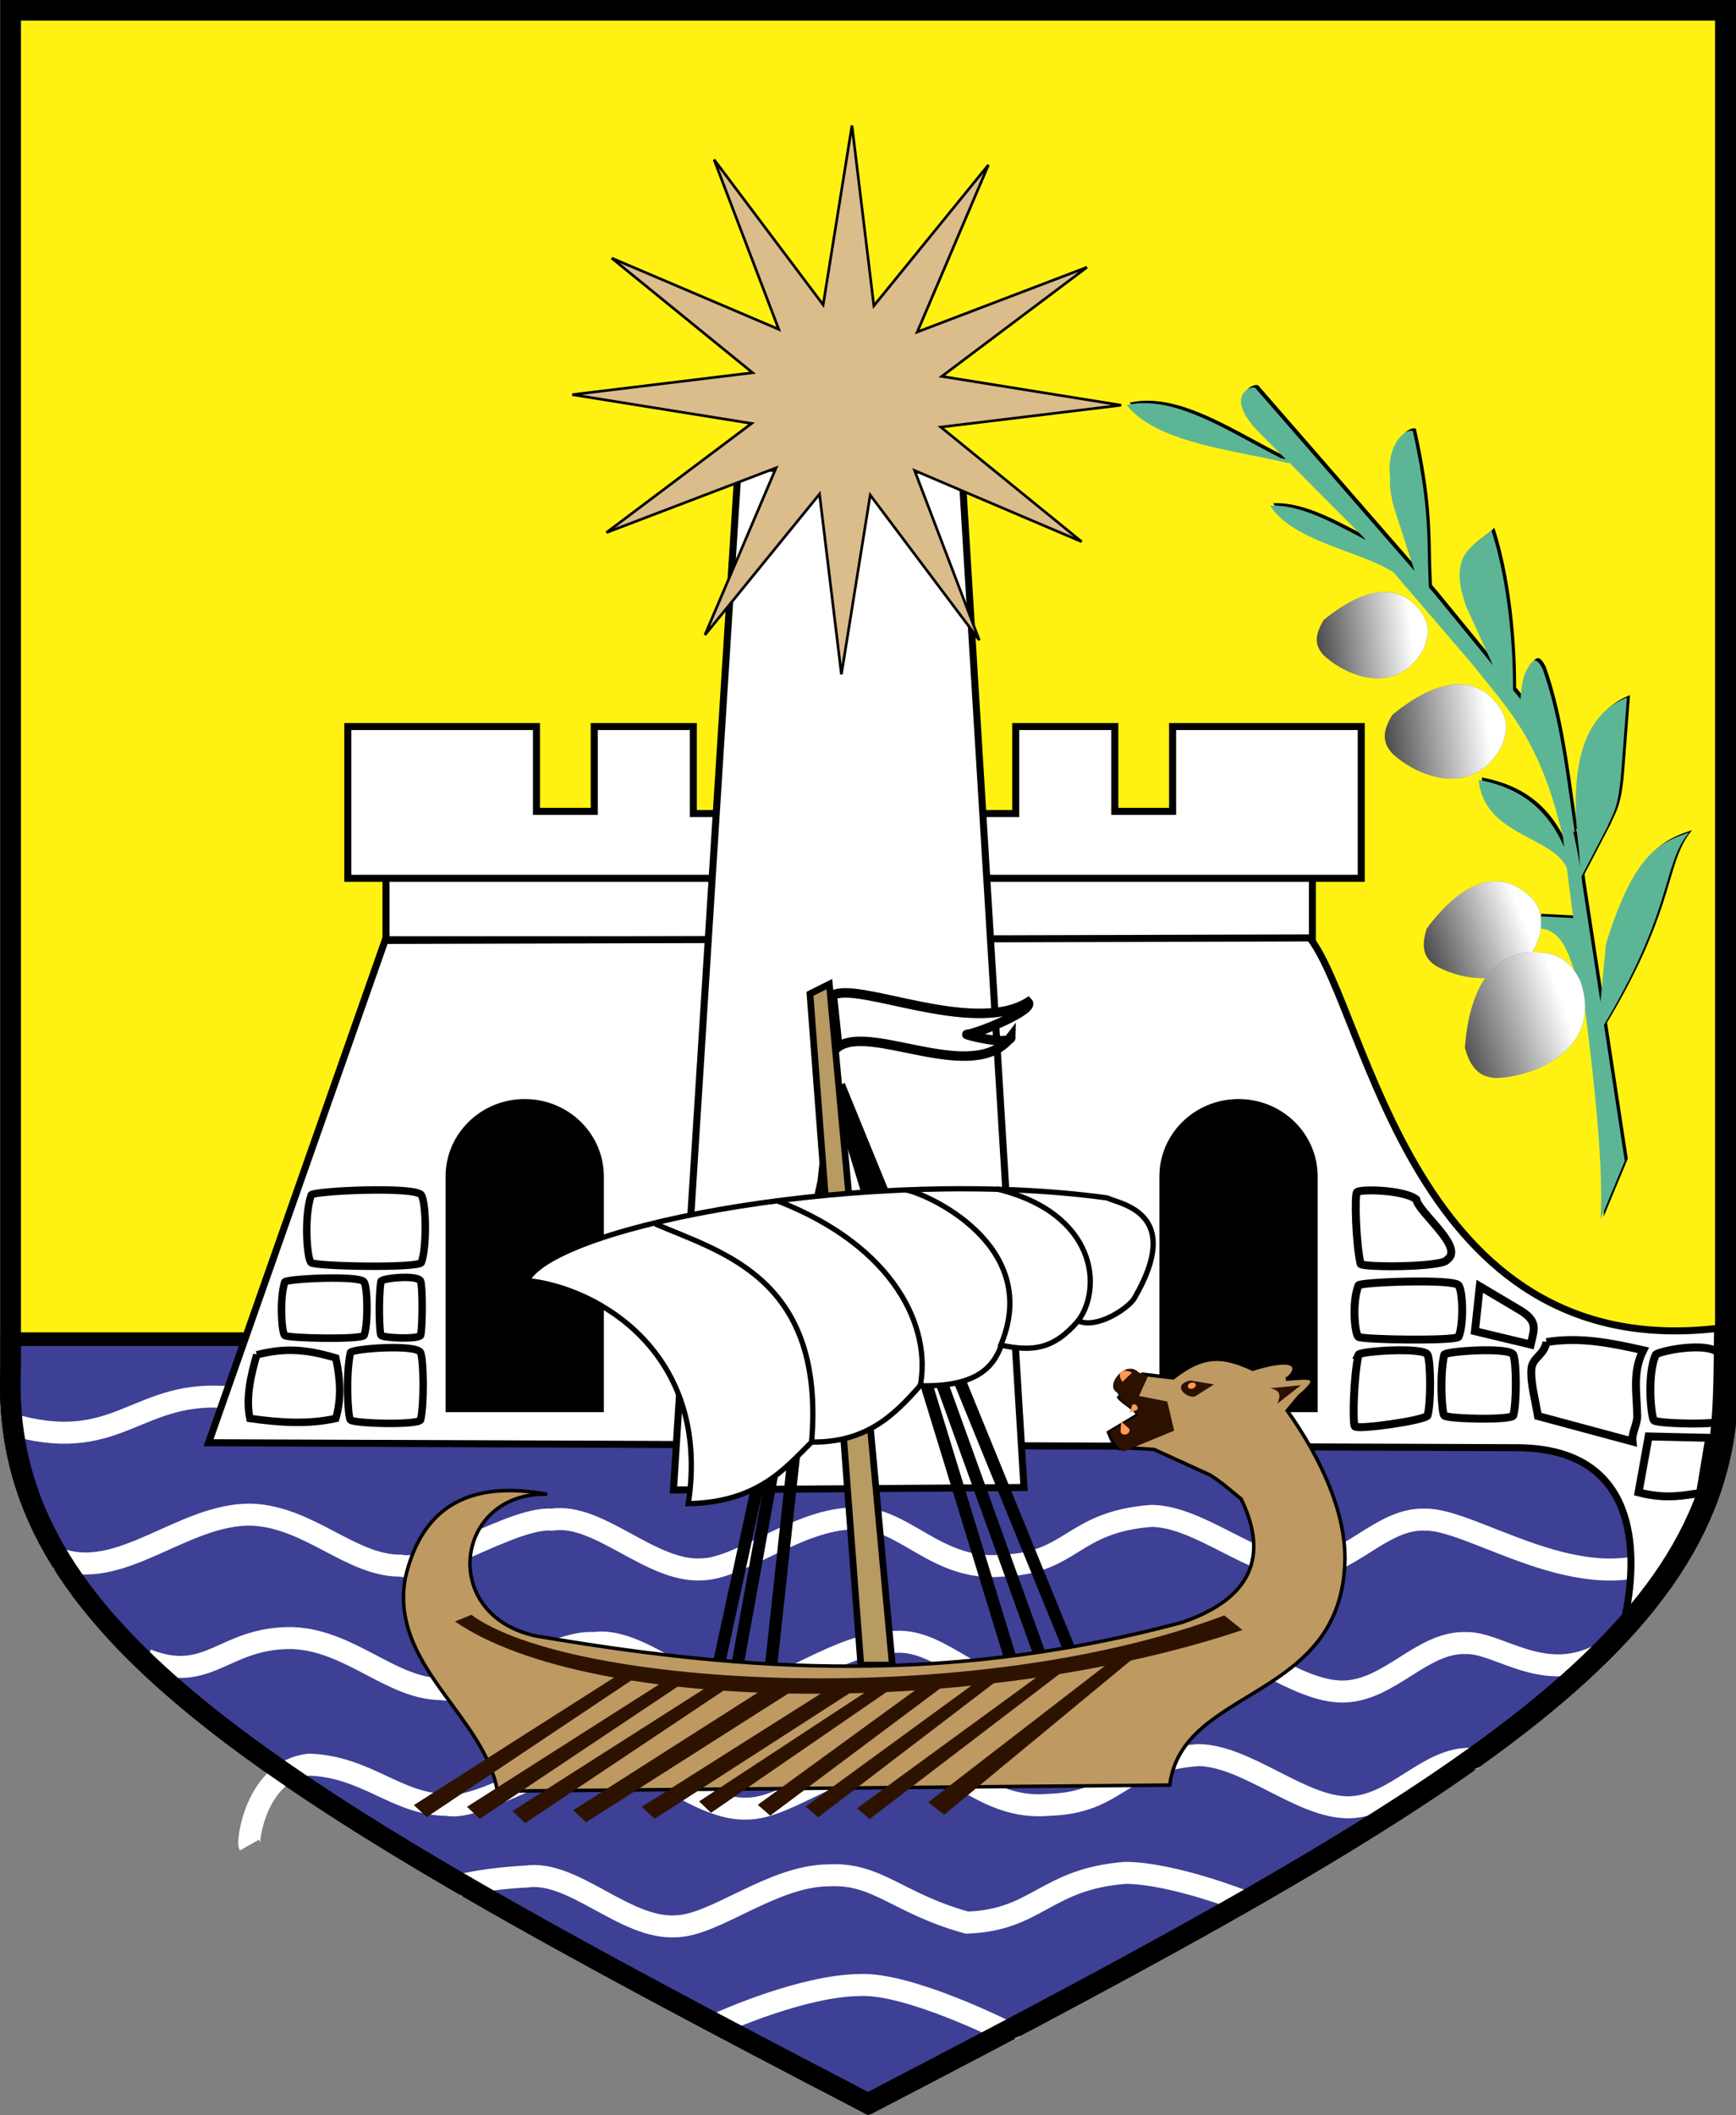 <?xml version="1.0" encoding="UTF-8" standalone="no"?>
<svg
   xmlns:dc="http://purl.org/dc/elements/1.1/"
   xmlns:cc="http://creativecommons.org/ns#"
   xmlns:rdf="http://www.w3.org/1999/02/22-rdf-syntax-ns#"
   xmlns:svg="http://www.w3.org/2000/svg"
   xmlns="http://www.w3.org/2000/svg"
   xmlns:xlink="http://www.w3.org/1999/xlink"
   id="svg2453"
   version="1.1"
   height="309.144"
   width="253.802">
  <rect width="100%" height="100%" fill="#808080" stroke="none"/>
  <defs
     id="defs2113">
    <linearGradient
       y2="123.965"
       x2="-979.336"
       y1="135.423"
       x1="-957.518"
       gradientUnits="userSpaceOnUse"
       id="q"
       xlink:href="#a" />
    <linearGradient
       id="a">
      <stop
         id="stop2093"
         offset="0"
         style="stop-color:#fff;stop-opacity:1" />
      <stop
         id="stop2095"
         offset="1"
         style="stop-color:#fff;stop-opacity:0" />
    </linearGradient>
    <linearGradient
       y2="128.041"
       x2="-979.249"
       y1="124.873"
       x1="-952.69"
       gradientUnits="userSpaceOnUse"
       id="k"
       xlink:href="#a" />
    <linearGradient
       y2="128.041"
       x2="-979.249"
       y1="124.873"
       x1="-952.69"
       gradientUnits="userSpaceOnUse"
       id="l"
       xlink:href="#a" />
    <linearGradient
       y2="123.965"
       x2="-979.336"
       y1="135.423"
       x1="-957.518"
       gradientUnits="userSpaceOnUse"
       id="m"
       xlink:href="#a" />
    <linearGradient
       y2="128.041"
       x2="-979.249"
       y1="124.873"
       x1="-952.69"
       gradientUnits="userSpaceOnUse"
       id="n"
       xlink:href="#a" />
    <linearGradient
       y2="128.041"
       x2="-979.249"
       y1="124.873"
       x1="-952.69"
       gradientUnits="userSpaceOnUse"
       id="o"
       xlink:href="#a" />
    <linearGradient
       y2="128.041"
       x2="-979.249"
       y1="124.873"
       x1="-952.69"
       gradientUnits="userSpaceOnUse"
       id="p"
       xlink:href="#a" />
    <linearGradient
       y2="128.041"
       x2="-979.249"
       y1="124.873"
       x1="-952.69"
       gradientUnits="userSpaceOnUse"
       id="j"
       xlink:href="#a" />
    <linearGradient
       gradientTransform="matrix(0.514,0,0,0.514,695.972,27.572)"
       y2="128.041"
       x2="-979.249"
       y1="124.873"
       x1="-952.69"
       gradientUnits="userSpaceOnUse"
       id="b"
       xlink:href="#a" />
    <linearGradient
       gradientTransform="matrix(0.562,0,0,0.562,752.923,35.554)"
       y2="128.041"
       x2="-979.249"
       y1="124.873"
       x1="-952.69"
       gradientUnits="userSpaceOnUse"
       id="c"
       xlink:href="#a" />
    <linearGradient
       gradientTransform="matrix(0.545,-0.136,0.136,0.545,724.654,-64.075)"
       y2="128.041"
       x2="-979.249"
       y1="124.873"
       x1="-952.69"
       gradientUnits="userSpaceOnUse"
       id="d"
       xlink:href="#a" />
    <linearGradient
       gradientTransform="matrix(0.457,-0.465,0.482,0.44,601.771,-355.369)"
       y2="123.965"
       x2="-979.336"
       y1="135.423"
       x1="-957.518"
       gradientUnits="userSpaceOnUse"
       id="e"
       xlink:href="#a" />
    <linearGradient
       y2="128.041"
       x2="-979.249"
       y1="124.873"
       x1="-952.69"
       gradientUnits="userSpaceOnUse"
       id="f"
       xlink:href="#a" />
    <linearGradient
       y2="128.041"
       x2="-979.249"
       y1="124.873"
       x1="-952.69"
       gradientUnits="userSpaceOnUse"
       id="g"
       xlink:href="#a" />
    <linearGradient
       y2="128.041"
       x2="-979.249"
       y1="124.873"
       x1="-952.69"
       gradientUnits="userSpaceOnUse"
       id="h"
       xlink:href="#a" />
    <linearGradient
       y2="123.965"
       x2="-979.336"
       y1="135.423"
       x1="-957.518"
       gradientUnits="userSpaceOnUse"
       id="i"
       xlink:href="#a" />
  </defs>
  <path
     id="path2115"
     d="M 251.583,2.851 V 201.247 c 1.725,38.385 -36.452,61.371 -125.34,107.547 C 37.353,262.618 -0.823,239.632 0.902,201.247 V 2.851 Z"
     style="fill:#fff212;fill-opacity:1;stroke:none;stroke-width:0.514" />
  <path
     id="path2117"
     d="m 0.899,195.812 v 4.403 c -1.725,38.385 36.455,61.379 125.344,107.554 88.889,-46.176 127.068,-69.17 125.344,-107.555 v -4.403 z"
     style="fill:#3e4095;fill-opacity:1;stroke:none;stroke-width:0.514" />
  <path
     id="path2119"
     d="m 8.362,227.745 c 9.164,3.604 18.319,-6.514 28.362,-6.363 8.46,0.298 14.543,7.481 21.817,7.454 4.658,1.018 16.443,-7.162 22.18,-6.727 6.869,-1.01 14.386,7.69 21.817,7.272 5.741,-0.064 14.072,-7.371 22.362,-7.454 7.217,-0.384 11.878,7.806 21.635,6.909 10.305,-0.332 10.095,-6.381 21.817,-7.273 7.107,0.077 15.03,7.697 21.999,7.636 6.867,-0.119 11.492,-7.329 17.999,-7.091 7.156,-0.102 22.929,11.968 35.634,5.272"
     style="fill:none;stroke:#ffffff;stroke-width:3.214;stroke-linecap:butt;stroke-linejoin:miter;stroke-miterlimit:4;stroke-dasharray:none;stroke-opacity:1" />
  <path
     id="path2121"
     d="m 55.892,137.501 -25.816,73.451 191.625,0.727 c 17.133,0.211 17.572,14.609 15.636,24.362 14.37,-13.332 13.211,-28.483 13.454,-41.816 -44.636,5.215 -51.112,-46.016 -59.633,-57.088 z"
     style="fill:#ffffff;stroke:#000000;stroke-width:1.028;stroke-linecap:butt;stroke-linejoin:miter;stroke-miterlimit:4;stroke-dasharray:none;stroke-opacity:1" />
  <path
     id="path2123"
     d="M 56.024,125.746 H 191.527 v 11.648 H 56.024 Z"
     style="fill:#ffffff;fill-opacity:1;stroke:#000000;stroke-width:1.026;stroke-miterlimit:4;stroke-dasharray:none;stroke-opacity:1" />
  <g
     transform="translate(-0.964,-1.184)"
     id="g2127"
     style="stroke:#000000;stroke-width:2;stroke-miterlimit:4;stroke-dasharray:none;stroke-opacity:1">
    <path
       id="path2125"
       transform="matrix(0.514,0,0,0.514,967.713,34.499)"
       style="fill:#ffffff;fill-opacity:1;stroke:#000000;stroke-width:2;stroke-miterlimit:4;stroke-dasharray:none;stroke-opacity:1"
       d="m -1781.906,141.781 v 43.156 h 142.844 v -43.156 h -26.188 v 24.75 h -18.375 v -24.75 h -28.188 v 24.125 h -16.437 v -24.125 z m 288.258,0 v 43.156 h -142.844 v -43.156 h 26.187 v 24.75 h 18.375 v -24.75 h 28.188 v 24.125 h 16.437 v -24.125 z" />
  </g>
  <g
     transform="translate(-0.964,-1.184)"
     id="g2133"
     style="stroke:#000000;stroke-width:2;stroke-miterlimit:4;stroke-dasharray:none;stroke-opacity:1">
    <path
       id="path2129"
       transform="matrix(0.514,0,0,0.514,967.713,34.499)"
       style="fill:#ffffff;stroke:#000000;stroke-width:2;stroke-linecap:butt;stroke-linejoin:miter;stroke-miterlimit:4;stroke-dasharray:none;stroke-opacity:1"
       d="m -1670.893,68.256 -18.385,290.62 99.702,-0.707 -17.678,-289.206 z" />
    <path
       id="path2131"
       style="fill:#dbbc8b;fill-opacity:1;stroke:#000000;stroke-width:1.27;stroke-miterlimit:4;stroke-dasharray:none;stroke-opacity:1"
       d="m -1080,40 -59.772,-63.735 -4.41,87.266 -19.896,-85.083 -47.453,73.37 25.311,-83.631 L -1264,8 l 63.736,-59.772 -87.267,-4.41 85.083,-19.896 -73.37,-47.453 83.631,25.311 -39.813,-77.78 59.772,63.735 4.41,-87.266 19.896,85.083 47.453,-73.37 -25.311,83.631 77.78,-39.813 -63.736,59.772 87.267,4.41 -85.083,19.896 73.37,47.453 -83.631,-25.311 z"
       transform="matrix(0.302,0.033,-0.033,0.302,471.617,118.32)" />
  </g>
  <path
     id="path2135"
     d="m 76.71,160.638 c -6.389,0 -11.57,5.065 -11.57,11.313 v 34.453 H 88.28 V 171.952 c 0,-6.248 -5.18,-11.313 -11.57,-11.313 z"
     style="fill:#000000;fill-opacity:1;stroke:none;stroke-width:0.514" />
  <path
     id="path2137"
     d="m 45.496,174.652 c 0.395,-0.595 15.244,-1.284 16.09,0 0.758,1.214 0.819,7.827 0,9.909 -0.671,0.804 -15.291,0.552 -16.09,0 -0.598,-0.442 -1.108,-6.606 0,-9.909 z m -7.959,23.375 c 3.87,-0.991 6.932,-0.921 11.555,0.455 0.641,2.948 0.864,5.896 0,8.845 -4.185,0.919 -8.37,0.579 -12.555,0 -0.642,-2.949 0.135,-6.351 1,-9.299 z M 41.625,187.375 c 0.285,-0.469 10.991,-1.013 11.601,0 0.547,0.957 0.59,6.173 0,7.815 -0.483,0.635 -11.025,0.436 -11.601,0 -0.431,-0.349 -0.799,-5.21 0,-7.815 z m 9.605,10.323 c 0.253,-0.591 9.716,-1.275 10.255,0 0.483,1.205 0.522,7.772 0,9.839 -0.427,0.799 -9.745,0.548 -10.255,0 -0.381,-0.44 -0.706,-6.56 0,-9.839 z m 4.464,-10.414 c 0.142,-0.473 5.506,-1.02 5.812,0 0.274,0.964 0.296,6.217 0,7.87 -0.242,0.639 -5.523,0.439 -5.812,0 -0.216,-0.352 -0.4,-5.247 0,-7.87 z"
     style="fill:none;stroke:#000000;stroke-width:1.093;stroke-miterlimit:4;stroke-dasharray:none;stroke-opacity:1" />
  <path
     id="path2139"
     style="fill:#000000;fill-opacity:1;stroke:none;stroke-width:0.514"
     d="m 181.07,160.638 c -6.39,0 -11.57,5.065 -11.57,11.313 v 34.453 h 23.14 V 171.952 c 0,-6.248 -5.181,-11.313 -11.57,-11.313 z" />
  <path
     id="path2141"
     d="m 183.398,56.291 c -1.08,0.084 -3.747,1.822 0.868,6.54 l 3.889,3.905 -0.29,0.08 c -7.783,-3.878 -15.775,-9.556 -22.932,-7.955 4.324,5.388 14.592,6.418 23.494,8.453 h 0.305 l 10.783,10.831 0.386,0.449 c -4.887,-2.567 -9.578,-5.227 -13.981,-5.014 3.325,5.251 13.258,6.641 18.03,9.738 l 11.683,13.611 c 4.728,6.123 9.736,10.485 13.113,25.165 0.057,0.467 0.119,0.945 0.177,1.414 -2.613,-5.99 -6.84,-8.771 -12.502,-9.835 0.751,8.134 10.82,8.187 12.888,12.904 0.307,2.429 0.612,4.854 0.932,7.296 l -5.11,-0.274 -0.177,1.816 c 4.485,-0.21 5.105,6.002 6.846,10.365 1.611,12.692 2.862,24.38 2.443,32.123 l 3.535,-8.501 -3.038,-19.894 c 10.228,-17.087 8.509,-23.498 12.454,-28.138 -4.428,1.504 -8.051,3.075 -12.165,16.295 l -0.804,8.468 -2.651,-17.307 c -0.04,-0.337 -0.082,-0.684 -0.129,-1.028 l 3.841,-7.36 c 0.737,-1.881 1.584,-2.393 2.009,-8.34 l 0.804,-10.461 c -6.5,2.514 -8.523,10.336 -7.006,22.369 l 0.144,2.346 a 71.616,71.616 0 0 0 -1.012,-5.159 l 0.241,0.177 c -1.216,-8.172 -2.07,-16.546 -4.709,-23.928 -0.918,-1.798 -1.462,-1.382 -2.121,-0.193 -0.821,1.264 -0.971,2.937 -1.109,4.612 l -1.093,-1.35 c 0.032,-7.424 -0.929,-16.497 -3.182,-23.366 -1.889,2.095 -5.814,2.766 -4.275,9.208 l 0.514,1.751 4.002,8.807 -8.533,-10.43 -0.82,-0.948 c -0.389,-6.694 0.3,-10.868 -2.362,-22.867 -1.081,-0.428 -3.893,1.982 -3.326,6.717 -0.067,1.201 0.029,2.597 0.626,4.628 l 2.957,9.112 -23.301,-26.772 c -0.064,-0.051 -0.183,-0.076 -0.338,-0.064 z"
     style="fill:#000000;fill-opacity:1;stroke:none;stroke-width:0.514" />
  <path
     id="path2143"
     style="fill:#5cb696;fill-opacity:1;stroke:none;stroke-width:0.514"
     d="m 182.689,56.646 c -1.08,0.084 -3.747,1.822 0.868,6.54 l 3.889,3.905 -0.289,0.08 c -7.783,-3.877 -15.775,-9.556 -22.932,-7.954 4.323,5.388 14.592,6.418 23.494,8.452 h 0.305 l 10.783,10.831 0.386,0.45 c -4.886,-2.568 -9.577,-5.227 -13.981,-5.014 3.325,5.25 13.258,6.64 18.03,9.738 l 11.683,13.611 c 4.728,6.123 9.735,10.485 13.113,25.165 0.057,0.467 0.119,0.945 0.176,1.414 -2.612,-5.99 -6.84,-8.771 -12.502,-9.835 0.751,8.134 10.819,8.187 12.888,12.904 0.308,2.429 0.613,4.854 0.932,7.296 l -5.11,-0.274 -0.176,1.816 c 4.485,-0.21 5.105,6.001 6.845,10.365 1.611,12.692 2.863,24.38 2.443,32.123 l 3.535,-8.501 -3.037,-19.894 c 10.228,-17.087 8.509,-23.498 12.454,-28.138 -4.428,1.504 -8.051,3.075 -12.165,16.295 l -0.803,8.468 -2.651,-17.307 c -0.04,-0.337 -0.082,-0.684 -0.129,-1.028 l 3.84,-7.36 c 0.737,-1.882 1.584,-2.394 2.009,-8.341 l 0.803,-10.461 c -6.5,2.514 -8.522,10.336 -7.006,22.369 l 0.144,2.346 a 71.622,71.622 0 0 0 -1.012,-5.159 l 0.241,0.177 c -1.216,-8.172 -2.07,-16.546 -4.708,-23.928 -0.918,-1.798 -1.463,-1.382 -2.121,-0.193 -0.821,1.264 -0.971,2.937 -1.109,4.612 l -1.093,-1.35 c 0.031,-7.424 -0.929,-16.496 -3.182,-23.366 -1.889,2.095 -5.814,2.766 -4.274,9.208 l 0.514,1.752 4.001,8.806 -8.533,-10.43 -0.819,-0.948 c -0.389,-6.694 0.3,-10.868 -2.362,-22.868 -1.081,-0.428 -3.893,1.983 -3.327,6.717 -0.067,1.201 0.03,2.597 0.627,4.628 l 2.957,9.112 -23.301,-26.772 c -0.064,-0.051 -0.183,-0.077 -0.337,-0.064 z" />
  <path
     id="path2145"
     d="m 207.574,89.53 c -4.512,-6.343 -11.843,-0.881 -14.283,1.128 -1.023,1.712 -1.621,3.425 0,5.137 3.592,3.356 10.955,5.939 14.659,-1.003 0.715,-1.754 0.903,-3.508 -0.375,-5.262 z"
     style="fill:#4d4d4d;stroke:none;stroke-width:0.514" />
  <path
     id="path2147"
     style="fill:url(#b);fill-opacity:1;stroke:none;stroke-width:0.514"
     d="m 207.574,89.53 c -4.512,-6.343 -11.843,-0.881 -14.283,1.128 -1.023,1.712 -1.621,3.425 0,5.137 3.592,3.356 10.955,5.939 14.659,-1.003 0.715,-1.754 0.903,-3.508 -0.375,-5.262 z" />
  <path
     id="path2149"
     style="fill:#4d4d4d;stroke:none;stroke-width:0.562"
     d="m 219.268,103.253 c -4.931,-6.93 -12.94,-0.963 -15.607,1.232 -1.118,1.871 -1.771,3.742 0,5.613 3.925,3.667 11.97,6.49 16.018,-1.096 0.781,-1.916 0.987,-3.833 -0.41,-5.75 z" />
  <path
     id="path2151"
     d="m 219.268,103.253 c -4.931,-6.93 -12.94,-0.963 -15.607,1.232 -1.118,1.871 -1.771,3.742 0,5.613 3.925,3.667 11.97,6.49 16.018,-1.096 0.781,-1.916 0.987,-3.833 -0.41,-5.75 z"
     style="fill:url(#c);fill-opacity:1;stroke:none;stroke-width:0.562" />
  <path
     id="path2153"
     d="m 223.348,131.022 c -6.464,-5.528 -12.787,2.204 -14.842,4.98 -0.631,2.086 -0.811,4.06 1.361,5.446 4.697,2.606 13.186,3.393 15.274,-4.947 0.293,-2.048 0.028,-3.958 -1.792,-5.479 z"
     style="fill:#4d4d4d;stroke:none;stroke-width:0.562" />
  <path
     id="path2155"
     style="fill:url(#d);fill-opacity:1;stroke:none;stroke-width:0.562"
     d="m 223.348,131.022 c -6.464,-5.528 -12.787,2.204 -14.842,4.98 -0.631,2.086 -0.811,4.06 1.361,5.446 4.697,2.606 13.186,3.393 15.274,-4.947 0.293,-2.048 0.028,-3.958 -1.792,-5.479 z" />
  <path
     id="path2157"
     style="fill:#4d4d4d;stroke:none;stroke-width:0.652"
     d="m 226.113,139.278 c -9.954,-1.352 -11.344,9.953 -11.628,13.88 0.697,2.392 1.772,4.399 4.816,4.4 6.337,-0.373 15.297,-4.818 12.079,-14.113 -1.009,-2.148 -2.487,-3.821 -5.267,-4.167 z" />
  <path
     id="path2159"
     d="m 226.113,139.278 c -9.954,-1.352 -11.344,9.953 -11.628,13.88 0.697,2.392 1.772,4.399 4.816,4.4 6.337,-0.373 15.297,-4.818 12.079,-14.113 -1.009,-2.148 -2.487,-3.821 -5.267,-4.167 z"
     style="fill:url(#e);fill-opacity:1;stroke:none;stroke-width:0.652" />
  <path
     id="path2161"
     style="fill:none;stroke:#ffffff;stroke-width:3.214;stroke-linecap:butt;stroke-linejoin:miter;stroke-miterlimit:4;stroke-dasharray:none;stroke-opacity:1"
     d="m 21.464,242.598 c 9.164,3.604 11.232,-3.325 21.274,-3.174 8.461,0.298 14.543,7.482 21.817,7.454 4.658,1.018 16.444,-7.162 22.181,-6.727 6.869,-1.01 14.386,7.69 21.817,7.272 5.741,-0.064 14.072,-7.371 22.362,-7.454 7.217,-0.384 11.878,7.805 21.635,6.909 10.306,-0.332 10.095,-6.381 21.817,-7.272 7.107,0.077 15.03,7.696 21.999,7.636 6.867,-0.119 11.492,-7.329 17.999,-7.091 4.676,-0.102 10.969,5.766 18.978,1.995 M 38.054,256.238 c -0.316,-0.561 0.6,0.928 8.339,0.104 8.46,0.298 11.707,7.481 18.982,7.454 4.658,1.018 16.443,-7.162 22.18,-6.727 6.869,-1.01 14.386,7.69 21.817,7.272 5.741,-0.064 14.072,-7.371 22.362,-7.454 7.217,-0.384 11.878,7.806 21.635,6.909 10.305,-0.332 10.095,-6.38 21.817,-7.272 7.107,0.077 15.03,7.697 21.999,7.636 6.867,-0.119 11.492,-7.33 17.999,-7.091 0,0 -0.726,0.362 -1.842,-0.043 m -146.485,19.082 0.188,-0.516 0.377,-0.077 c 0,0 3.774,-0.96 9.511,-1.234 6.869,-1.01 14.386,7.69 21.817,7.273 5.741,-0.064 14.072,-7.371 22.362,-7.454 7.217,-0.384 11.878,7.806 21.635,6.909 10.306,-0.332 10.095,-6.381 21.817,-7.272 7.107,0.077 17.569,4.269 17.569,4.269 l -0.252,-0.091 0.018,-0.841 m -75.927,18.381 -0.832,0.465 0.955,-0.69 -0.623,0.477 0.266,-0.245 c 0,0 11.629,-5.242 19.919,-5.324 7.217,-0.384 21.635,6.909 21.635,6.909 l 0.015,0.12 -0.178,-0.383 0.082,0.302 -0.075,0.135" />
  <path
     id="path2163"
     style="fill:none;stroke:#000000;stroke-width:3.01;stroke-miterlimit:4;stroke-dasharray:none;stroke-opacity:1"
     d="M 252.241,1.505 V 199.901 c 1.724,38.385 -36.452,61.372 -125.34,107.547 C 38.011,261.273 -0.165,238.286 1.56,199.901 V 1.505 Z" />
  <g
     id="g2187"
     transform="matrix(0.514,0,0,0.514,699.35,29.201)">
    <path
       id="path2165"
       d="m -1124.02,268.514 -33.08,152.304 h 5.514 z m -17.918,154.372 16.54,-152.304 m 3.446,-18.78 67.882,166.26 -6.72,0.861 -3.617,-3.962 -58.407,-161.953 50.826,165.743"
       style="fill:none;stroke:#000000;stroke-width:3.5;stroke-linecap:butt;stroke-linejoin:miter;stroke-miterlimit:4;stroke-dasharray:none;stroke-opacity:1" />
    <path
       id="path2167"
       style="fill:#b89a63;fill-opacity:1;stroke:#000000;stroke-width:1.9;stroke-linecap:butt;stroke-linejoin:miter;stroke-miterlimit:4;stroke-dasharray:none;stroke-opacity:1"
       d="m -1130.222,225.786 14.472,190.897 h 8.96 l -17.919,-193.653 z" />
    <path
       id="path2169"
       transform="translate(1138,6)"
       style="fill:#be9962;fill-opacity:1;stroke:#000000;stroke-width:1px;stroke-linecap:butt;stroke-linejoin:miter;stroke-opacity:1"
       d="m -2342.996,362.098 c -26.11,-0.715 -31.036,34.31 -3.101,40.316 52.146,8.787 112.35,15.317 183.8,-3.913 13.35,-4.613 26.938,-13.927 16.745,-35.025 -3.063,-2.527 -6.204,-5.288 -8.959,-6.892 l -15.85,-7.236 -8.27,-0.508 c -1.838,0.563 -2.823,0.53 -4.661,-4.358 l 7.744,-4.64 c 2.021,-0.844 -3.773,-3.703 -4.806,-5.31 l 6.728,-6.569 8.694,1.034 c 9.008,-7.064 14.483,-6.16 22.638,-2.475 16.168,-4.98 11.696,2.036 9.492,2.84 4.719,-0.246 11.8,-1.76 3.79,4.825 l -3.446,4.135 c 9.982,14.126 16.527,29.137 16.4,42.345 -0.733,40.504 -46.278,35.895 -49.824,64.13 l -191.242,1.723 c -3.745,-21.58 -30.753,-35.814 -26.188,-60.646 4.805,-20.876 18.978,-27.7 40.316,-23.776 z" />
    <path
       id="path2171"
       transform="translate(526.294,11.695)"
       d="m -1736.968,295.635 c 19.96,1.96 52.383,20.52 45.846,63.444 19.763,-0.39 27.597,-10.102 35.07,-17.514 15.134,0.137 23.002,-7.041 30.84,-16.023 15.167,0.331 20.67,-4.564 23.117,-11.502 8.827,1.764 14.73,1.318 21.851,-6.933 5.284,2.322 13.735,-3.256 15.851,-6.202 14.426,-24.536 -3.648,-26.944 -7.664,-28.781 -67.062,-9.136 -156.48,7.593 -164.911,23.511 z"
       style="fill:#ffffff;stroke:#000000;stroke-width:1.5;stroke-linecap:butt;stroke-linejoin:miter;stroke-miterlimit:4;stroke-dasharray:none;stroke-opacity:1" />
    <path
       id="path2173"
       transform="translate(526.294,11.695)"
       d="m -1700.502,279.54 c 19.56,8.346 48.303,15.712 44.45,62.025 m 30.841,-15.678 c 3.388,-16.598 -6.913,-39.839 -40.488,-52.893 m 36.525,-3.102 c 4.882,0.632 39.46,15.428 26.705,44.624 m -1.034,-44.968 c 28.814,6.968 30.147,28.462 23.26,37.559"
       style="fill:none;stroke:#000000;stroke-width:1.5;stroke-linecap:butt;stroke-linejoin:miter;stroke-miterlimit:4;stroke-dasharray:none;stroke-opacity:1" />
    <path
       id="path2175"
       d="m -1231.184,404.279 4.652,-1.896 c 28.364,20.69 142.412,27.178 214.156,0.173 l 5.169,4.135 c -73.73,24.787 -184.994,24.33 -223.977,-2.412 z"
       style="fill:#2e1200;fill-opacity:1;stroke:none" />
    <path
       id="path2177"
       d="m -1242.883,456.487 3.655,3.411 60.913,-40.69 -6.822,0.487 z m 15.106,0.488 3.655,3.41 60.914,-40.69 -6.822,0.488 z m 12.914,1.218 3.655,3.411 60.914,-40.69 -6.823,0.487 z m 17.3,-0.243 3.654,3.41 61.645,-39.228 -7.553,-0.975 z m 19.492,-0.975 3.655,3.41 60.914,-39.228 -8.285,0.244 z m 16.325,-1.543 3.379,3.248 56.316,-38.74 -6.307,0.463 z m 16.675,0.975 3.536,3.076 53.836,-40.27 -7.007,0.532 z m 13.644,0.487 3.536,3.076 54.324,-41.489 -6.276,0.777 z m 14.62,0.488 3.536,3.076 54.324,-41.49 -6.277,0.777 z m 20.223,-1.706 4.51,3.563 54.325,-44.9 -6.277,0.777 z"
       style="fill:#2e1200;fill-opacity:1;stroke:none" />
    <path
       id="path2179"
       d="m -1039.919,355.492 13.28,-5.482 -1.95,-8.284 -8.04,-1.584 2.558,-5.604 -1.95,-0.73 -0.852,-0.488 c -3.666,-3.518 -9.649,3.995 -5.97,5.848 l 1.097,2.07 4.264,3.412 0.487,1.096 -7.553,4.264 -0.122,1.34 1.096,2.071 1.828,2.193 0.73,0.244 z m 17.909,-19.736 c -5.618,1.239 -1.005,5.274 1.34,4.508 l 5.36,-3.411 z m 22.66,2.194 8.771,-0.854 -6.7,5.239 c 0.77,-1.911 1.302,-3.75 -2.071,-4.386 z"
       style="fill:#2c1100;fill-opacity:1;stroke:none" />
    <path
       id="path2181"
       d="m -1123.848,226.303 c 6.614,-4.384 39.872,11.553 55.65,1.895 2.079,2.194 -14.541,8.974 -17.401,9.132 -0.763,0.042 12.577,3.513 12.577,0.689 -10.529,13.95 -39.94,-3.95 -49.275,2.929 z"
       style="fill:#ffffff;stroke:#000000;stroke-width:2.7;stroke-linecap:butt;stroke-linejoin:miter;stroke-miterlimit:4;stroke-dasharray:none;stroke-opacity:1" />
    <circle
       cy="0"
       cx="0"
       id="circle2183"
       r="0"
       style="fill:#ff9955;fill-opacity:1;stroke:none"
       transform="matrix(1.341,-0.47,0.735,2.097,-722.866,-563.321)" />
    <path
       id="path2185"
       style="fill:#ff9955;fill-opacity:1;stroke:none"
       d="m -1038.609,333.51 c -2.828,-1.363 -4.523,-0.05 -2.753,2.628 z m -3.273,16.842 0.172,-2.93 2.326,2.068 c 0.502,1.544 -1.938,2.333 -2.498,0.862 z m 4.601,-6.178 -2.002,0.72 0.714,-2.14 c 0.886,-0.775 2.108,0.626 1.288,1.42 z" />
  </g>
  <path
     id="path2189"
     style="fill:none;stroke:#000000;stroke-width:1.157;stroke-miterlimit:4;stroke-dasharray:none;stroke-opacity:1"
     d="m 198.618,187.854 c 0.36,-0.454 13.847,-0.979 14.615,0 0.689,0.926 0.744,5.966 0,7.552 -0.609,0.613 -13.889,0.421 -14.615,0 -0.543,-0.337 -1.006,-5.034 0,-7.552 z m 12.53,10.153 c 0.248,-0.534 9.563,-1.152 10.093,0 0.476,1.09 0.514,7.024 0,8.892 -0.421,0.722 -9.592,0.496 -10.093,0 -0.375,-0.397 -0.695,-5.928 0,-8.891 z m -12.531,0 c 0.248,-0.534 9.563,-1.152 10.093,0 0.476,1.09 0.514,7.024 0,8.892 -0.421,0.722 -10.123,2.09 -10.625,1.595 -0.375,-0.397 -0.164,-7.522 0.532,-10.486 z m 0.304,-13.273 c 0.248,0.535 12.131,0.526 12.662,-0.627 2.602,-1.798 -4.19,-6.865 -4.518,-8.796 -1.737,-1.411 -8.175,-1.559 -8.676,-1.063 -0.375,0.397 -0.164,7.522 0.532,10.486 z" />
  <path
     id="path2191"
     d="m 216.344,188.011 -0.709,6.556 8.151,1.949 c 0.493,-2.245 1.206,-3.426 -1.772,-5.139 z m 9.745,8.151 c -0.324,1.906 -2.043,2.245 -2.195,3.899 -0.178,1.949 0.643,4.962 0.954,6.91 l 13.821,3.721 c -0.152,-1.232 0.695,-2.464 0.688,-3.696 -0.02,-3.257 -0.762,-6.388 0.885,-9.645 -4.844,-1.079 -9.311,-1.98 -14.154,-1.188 z m 14.936,13.791 -1.47,8.181 c 4.339,1.103 6.849,0.332 8.987,0.114 l 1.353,-8.09 z"
     style="fill:none;stroke:#000000;stroke-width:1.157;stroke-linecap:butt;stroke-linejoin:miter;stroke-miterlimit:4;stroke-dasharray:none;stroke-opacity:1" />
  <path
     id="path2193"
     style="fill:none;stroke:#000000;stroke-width:1.157;stroke-miterlimit:4;stroke-dasharray:none;stroke-opacity:1"
     d="m 242.053,198.027 c 0.248,-0.535 9.313,-2.503 9.843,0.689 0.476,1.089 0.514,7.023 0,8.891 -0.421,0.722 -9.592,0.496 -10.093,0 -0.375,-0.397 -1.071,-6.491 0.25,-9.58 z" />
  <g
     transform="translate(-0.964,-1.184)"
     id="g2275">
    <path
       id="path2195"
       transform="matrix(0.514,0,0,0.514,384.578,30.385)"
       style="fill:#fff212;fill-opacity:1;stroke:none"
       d="M -256.756,-51.242 V 334.57 c 3.354,74.645 -70.886,119.346 -243.744,209.141 C -673.358,453.916 -747.598,409.215 -744.244,334.57 V -51.242 Z" />
    <path
       id="path2197"
       transform="matrix(0.514,0,0,0.514,384.578,30.385)"
       style="fill:#3e4095;fill-opacity:1;stroke:none"
       d="m -744.25,324 v 8.563 c -3.354,74.645 70.892,119.36 243.75,209.156 172.858,-89.796 247.103,-134.511 243.75,-209.157 V 324 Z" />
    <path
       id="path2199"
       style="fill:none;stroke:#ffffff;stroke-width:6.25;stroke-linecap:butt;stroke-linejoin:miter;stroke-miterlimit:4;stroke-dasharray:none;stroke-opacity:1"
       d="m -1867.734,380.1 c 17.82,7.009 35.625,-12.668 55.154,-12.374 16.452,0.579 28.281,14.548 42.427,14.496 9.058,1.979 31.976,-13.928 43.133,-13.082 13.357,-1.964 27.975,14.954 42.427,14.142 11.164,-0.125 27.365,-14.335 43.487,-14.495 14.035,-0.746 23.099,15.179 42.073,13.435 20.04,-0.646 19.632,-12.408 42.426,-14.143 13.82,0.15 29.228,14.968 42.78,14.85 13.354,-0.232 22.348,-14.253 35.002,-13.789 13.916,-0.198 44.589,23.273 69.296,10.253"
       transform="matrix(0.514,0,0,0.514,969.77,33.47)" />
    <path
       id="path2201"
       transform="matrix(0.514,0,0,0.514,967.713,34.499)"
       style="fill:#ffffff;stroke:#000000;stroke-width:2;stroke-linecap:butt;stroke-linejoin:miter;stroke-miterlimit:4;stroke-dasharray:none;stroke-opacity:1"
       d="m -1771.303,202.606 -50.204,142.836 372.645,1.414 c 33.317,0.41 34.172,28.41 30.406,47.376 27.945,-25.927 25.69,-55.39 26.163,-81.317 -86.802,10.142 -99.396,-89.486 -115.966,-111.016 z" />
    <path
       id="path2203"
       transform="matrix(0.514,0,0,0.514,967.713,34.499)"
       d="m -1771.047,179.747 h 263.507 v 22.651 h -263.507 z"
       style="fill:#ffffff;fill-opacity:1;stroke:#000000;stroke-width:1.996;stroke-miterlimit:4;stroke-dasharray:none;stroke-opacity:1" />
    <g
       id="g2207"
       style="stroke:#000000;stroke-width:2;stroke-miterlimit:4;stroke-dasharray:none;stroke-opacity:1">
      <path
         id="path2205"
         transform="matrix(0.514,0,0,0.514,967.713,34.499)"
         d="m -1781.906,141.781 v 43.156 h 142.844 v -43.156 h -26.188 v 24.75 h -18.375 v -24.75 h -28.188 v 24.125 h -16.437 v -24.125 z m 288.258,0 v 43.156 h -142.844 v -43.156 h 26.187 v 24.75 h 18.375 v -24.75 h 28.188 v 24.125 h 16.437 v -24.125 z"
         style="fill:#ffffff;fill-opacity:1;stroke:#000000;stroke-width:2;stroke-miterlimit:4;stroke-dasharray:none;stroke-opacity:1" />
    </g>
    <g
       id="g2213"
       style="stroke:#000000;stroke-width:2;stroke-miterlimit:4;stroke-dasharray:none;stroke-opacity:1">
      <path
         id="path2209"
         transform="matrix(0.514,0,0,0.514,967.713,34.499)"
         d="m -1670.893,68.256 -18.385,290.62 99.702,-0.707 -17.678,-289.206 z"
         style="fill:#ffffff;stroke:#000000;stroke-width:2;stroke-linecap:butt;stroke-linejoin:miter;stroke-miterlimit:4;stroke-dasharray:none;stroke-opacity:1" />
      <path
         id="path2211"
         transform="matrix(0.302,0.033,-0.033,0.302,471.617,118.32)"
         d="m -1080,40 -59.772,-63.735 -4.41,87.266 -19.896,-85.083 -47.453,73.37 25.311,-83.631 L -1264,8 l 63.736,-59.772 -87.267,-4.41 85.083,-19.896 -73.37,-47.453 83.631,25.311 -39.813,-77.78 59.772,63.735 4.41,-87.266 19.896,85.083 47.453,-73.37 -25.311,83.631 77.78,-39.813 -63.736,59.772 87.267,4.41 -85.083,19.896 73.37,47.453 -83.631,-25.311 z"
         style="fill:#dbbc8b;fill-opacity:1;stroke:#000000;stroke-width:1.27;stroke-miterlimit:4;stroke-dasharray:none;stroke-opacity:1" />
    </g>
    <path
       id="path2215"
       style="fill:#000000;fill-opacity:1;stroke:none"
       d="m -1734.82,249.601 c -12.425,0 -22.5,9.85 -22.5,22 v 67 h 45 v -67 c 0,-12.15 -10.074,-22 -22.5,-22 z"
       transform="matrix(0.514,0,0,0.514,969.77,33.47)" />
    <path
       id="path2217"
       style="fill:none;stroke:#000000;stroke-width:2.125;stroke-miterlimit:4;stroke-dasharray:none;stroke-opacity:1"
       d="m -1795.52,276.852 c 0.769,-1.158 29.644,-2.497 31.289,0 1.474,2.36 1.592,15.221 0,19.269 -1.305,1.564 -29.735,1.074 -31.29,0 -1.162,-0.86 -2.155,-12.846 0,-19.269 z m -15.478,45.456 c 7.525,-1.927 13.48,-1.792 22.47,0.884 1.247,5.733 1.68,11.466 0,17.2 -8.139,1.787 -16.277,1.126 -24.415,0 -1.248,-5.734 0.263,-12.35 1.945,-18.084 z m 7.95,-20.714 c 0.555,-0.913 21.374,-1.97 22.56,0 1.063,1.862 1.148,12.004 0,15.197 -0.94,1.234 -21.439,0.847 -22.56,0 -0.838,-0.679 -1.554,-10.131 0,-15.197 z m 18.678,20.074 c 0.492,-1.15 18.895,-2.48 19.943,0 0.94,2.344 1.015,15.114 0,19.134 -0.831,1.553 -18.951,1.066 -19.942,0 -0.74,-0.855 -1.373,-12.756 0,-19.134 z m 8.68,-20.252 c 0.277,-0.92 10.708,-1.983 11.302,0 0.532,1.875 0.575,12.09 0,15.305 -0.471,1.242 -10.741,0.853 -11.303,0 -0.42,-0.684 -0.778,-10.203 0,-15.305 z"
       transform="matrix(0.514,0,0,0.514,969.77,33.47)" />
    <path
       id="path2219"
       d="m -1531.875,249.601 c -12.426,0 -22.5,9.85 -22.5,22 v 67 h 45 v -67 c 0,-12.15 -10.075,-22 -22.5,-22 z"
       style="fill:#000000;fill-opacity:1;stroke:none"
       transform="matrix(0.514,0,0,0.514,969.77,33.47)" />
    <path
       id="path2221"
       style="fill:#000000;fill-opacity:1;stroke:none"
       d="m -997.188,55.438 c -2.101,0.163 -7.287,3.543 1.688,12.718 l 7.563,7.594 -0.563,0.156 c -15.135,-7.541 -30.676,-18.584 -44.594,-15.469 8.408,10.477 28.377,12.48 45.688,16.438 h 0.593 l 20.97,21.063 0.75,0.874 c -9.503,-4.992 -18.625,-10.165 -27.188,-9.75 6.465,10.211 25.782,12.914 35.062,18.938 l 22.719,26.469 c 9.195,11.907 18.933,20.389 25.5,48.937 0.11,0.909 0.231,1.838 0.344,2.75 -5.081,-11.649 -13.302,-17.057 -24.313,-19.125 1.46,15.818 21.041,15.92 25.063,25.094 0.597,4.724 1.191,9.44 1.812,14.188 l -9.937,-0.532 -0.344,3.531 c 8.722,-0.408 9.927,11.672 13.313,20.157 3.132,24.682 5.566,47.41 4.75,62.469 l 6.875,-16.532 -5.907,-38.687 c 19.89,-33.229 16.548,-45.696 24.219,-54.719 -8.61,2.925 -15.656,5.98 -23.656,31.688 l -1.563,16.468 -5.156,-33.656 c -0.078,-0.656 -0.16,-1.33 -0.25,-2 l 7.469,-14.313 c 1.433,-3.658 3.08,-4.654 3.906,-16.218 l 1.563,-20.344 c -12.641,4.888 -16.574,20.1 -13.625,43.5 l 0.28,4.563 a 139.268,139.268 0 0 0 -1.968,-10.032 l 0.469,0.344 c -2.365,-15.891 -4.026,-32.177 -9.157,-46.531 -1.785,-3.496 -2.844,-2.687 -4.125,-0.375 -1.596,2.459 -1.889,5.712 -2.156,8.969 l -2.125,-2.625 c 0.062,-14.437 -1.807,-32.08 -6.187,-45.438 -3.674,4.075 -11.306,5.379 -8.313,17.906 l 1,3.406 7.782,17.126 -16.594,-20.282 -1.594,-1.844 c -0.756,-13.017 0.584,-21.134 -4.594,-44.468 -2.102,-0.833 -7.57,3.855 -6.468,13.062 -0.13,2.335 0.057,5.051 1.218,9 l 5.75,17.719 -45.312,-52.063 c -0.125,-0.1 -0.356,-0.148 -0.657,-0.124 z"
       transform="matrix(0.514,0,0,0.514,697.146,28.967)" />
    <path
       id="path2223"
       transform="matrix(0.514,0,0,0.514,1282.338,32.053)"
       d="m -2136.564,50.127 c -2.101,0.164 -7.287,3.543 1.688,12.718 l 7.562,7.594 -0.562,0.156 c -15.136,-7.54 -30.677,-18.584 -44.594,-15.468 8.407,10.477 28.377,12.48 45.687,16.437 h 0.594 l 20.969,21.063 0.75,0.875 c -9.502,-4.993 -18.624,-10.165 -27.188,-9.75 6.466,10.21 25.783,12.913 35.063,18.937 l 22.719,26.469 c 9.194,11.908 18.932,20.39 25.5,48.937 0.11,0.909 0.231,1.838 0.343,2.75 -5.08,-11.649 -13.301,-17.057 -24.312,-19.125 1.46,15.818 21.04,15.92 25.062,25.094 0.598,4.724 1.192,9.44 1.813,14.188 l -9.938,-0.532 -0.343,3.532 c 8.722,-0.409 9.927,11.67 13.312,20.156 3.133,24.682 5.567,47.41 4.75,62.469 l 6.875,-16.532 -5.906,-38.687 c 19.89,-33.228 16.548,-45.695 24.219,-54.719 -8.61,2.925 -15.657,5.98 -23.657,31.688 l -1.562,16.468 -5.156,-33.656 c -0.078,-0.656 -0.16,-1.33 -0.25,-2 l 7.468,-14.312 c 1.434,-3.659 3.081,-4.655 3.907,-16.22 l 1.562,-20.343 c -12.64,4.888 -16.573,20.1 -13.625,43.5 l 0.281,4.563 a 139.28,139.28 0 0 0 -1.968,-10.032 l 0.468,0.344 c -2.364,-15.891 -4.025,-32.177 -9.156,-46.531 -1.786,-3.496 -2.845,-2.687 -4.125,-0.375 -1.597,2.459 -1.889,5.712 -2.156,8.969 l -2.125,-2.625 c 0.06,-14.437 -1.807,-32.08 -6.188,-45.438 -3.674,4.075 -11.306,5.379 -8.312,17.906 l 1,3.407 7.781,17.125 -16.594,-20.282 -1.593,-1.843 c -0.757,-13.017 0.584,-21.135 -4.594,-44.47 -2.102,-0.832 -7.57,3.857 -6.469,13.063 -0.13,2.335 0.058,5.051 1.219,9 l 5.75,17.72 -45.313,-52.063 c -0.124,-0.1 -0.356,-0.149 -0.656,-0.125 z"
       style="fill:#5cb696;fill-opacity:1;stroke:none" />
    <path
       id="path2225"
       style="fill:#4d4d4d;stroke:none"
       d="m -949.767,120.487 c -8.775,-12.334 -23.03,-1.714 -27.776,2.193 -1.99,3.33 -3.152,6.66 0,9.99 6.985,6.527 21.303,11.55 28.507,-1.95 1.39,-3.41 1.757,-6.822 -0.73,-10.233 z"
       transform="matrix(0.514,0,0,0.514,696.936,28.756)" />
    <path
       id="path2227"
       transform="matrix(0.514,0,0,0.514,696.936,28.756)"
       d="m -949.767,120.487 c -8.775,-12.334 -23.03,-1.714 -27.776,2.193 -1.99,3.33 -3.152,6.66 0,9.99 6.985,6.527 21.303,11.55 28.507,-1.95 1.39,-3.41 1.757,-6.822 -0.73,-10.233 z"
       style="fill:url(#f);fill-opacity:1;stroke:none" />
    <path
       id="path2229"
       transform="matrix(0.562,0,0,0.562,753.887,36.738)"
       d="m -949.767,120.487 c -8.775,-12.334 -23.03,-1.714 -27.776,2.193 -1.99,3.33 -3.152,6.66 0,9.99 6.985,6.527 21.303,11.55 28.507,-1.95 1.39,-3.41 1.757,-6.822 -0.73,-10.233 z"
       style="fill:#4d4d4d;stroke:none" />
    <path
       id="path2231"
       style="fill:url(#g);fill-opacity:1;stroke:none"
       d="m -949.767,120.487 c -8.775,-12.334 -23.03,-1.714 -27.776,2.193 -1.99,3.33 -3.152,6.66 0,9.99 6.985,6.527 21.303,11.55 28.507,-1.95 1.39,-3.41 1.757,-6.822 -0.73,-10.233 z"
       transform="matrix(0.562,0,0,0.562,753.887,36.738)" />
    <path
       id="path2233"
       style="fill:#4d4d4d;stroke:none"
       d="m -949.767,120.487 c -8.775,-12.334 -23.03,-1.714 -27.776,2.193 -1.99,3.33 -3.152,6.66 0,9.99 6.985,6.527 21.303,11.55 28.507,-1.95 1.39,-3.41 1.757,-6.822 -0.73,-10.233 z"
       transform="matrix(0.545,-0.136,0.136,0.545,725.618,-62.891)" />
    <path
       id="path2235"
       transform="matrix(0.545,-0.136,0.136,0.545,725.618,-62.891)"
       d="m -949.767,120.487 c -8.775,-12.334 -23.03,-1.714 -27.776,2.193 -1.99,3.33 -3.152,6.66 0,9.99 6.985,6.527 21.303,11.55 28.507,-1.95 1.39,-3.41 1.757,-6.822 -0.73,-10.233 z"
       style="fill:url(#h);fill-opacity:1;stroke:none" />
    <path
       id="path2237"
       transform="matrix(0.457,-0.465,0.482,0.44,602.735,-354.185)"
       d="m -949.767,120.487 c -8.775,-12.334 -23.03,-1.714 -27.776,2.193 -1.99,3.33 -3.152,6.66 0,9.99 6.985,6.527 21.303,11.55 28.507,-1.95 1.39,-3.41 1.757,-6.822 -0.73,-10.233 z"
       style="fill:#4d4d4d;stroke:none" />
    <path
       id="path2239"
       style="fill:url(#i);fill-opacity:1;stroke:none"
       d="m -949.767,120.487 c -8.775,-12.334 -23.03,-1.714 -27.776,2.193 -1.99,3.33 -3.152,6.66 0,9.99 6.985,6.527 21.303,11.55 28.507,-1.95 1.39,-3.41 1.757,-6.822 -0.73,-10.233 z"
       transform="matrix(0.457,-0.465,0.482,0.44,602.735,-354.185)" />
    <path
       id="path2241"
       d="m -1842.255,408.984 c 17.82,7.009 21.842,-6.465 41.37,-6.172 16.453,0.579 28.282,14.549 42.427,14.496 9.058,1.98 31.977,-13.928 43.134,-13.082 13.357,-1.964 27.975,14.955 42.426,14.142 11.164,-0.124 27.365,-14.334 43.487,-14.495 14.035,-0.746 23.099,15.179 42.073,13.435 20.041,-0.646 19.632,-12.408 42.426,-14.142 13.82,0.15 29.228,14.967 42.78,14.849 13.354,-0.232 22.348,-14.253 35.002,-13.789 9.093,-0.198 21.33,11.213 36.906,3.879 m -379.769,27.405 c -0.614,-1.09 1.167,1.804 16.217,0.203 16.452,0.579 22.767,14.548 36.913,14.495 9.058,1.98 31.976,-13.927 43.133,-13.081 13.357,-1.964 27.975,14.954 42.427,14.142 11.164,-0.125 27.365,-14.335 43.487,-14.496 14.035,-0.746 23.099,15.18 42.073,13.435 20.04,-0.645 19.632,-12.407 42.426,-14.142 13.82,0.15 29.228,14.968 42.78,14.85 13.354,-0.232 22.348,-14.254 35.002,-13.79 0,0 -1.412,0.704 -3.582,-0.083 m -284.862,37.107 0.366,-1.003 0.733,-0.15 c 0,0 7.339,-1.866 18.496,-2.399 13.357,-1.964 27.975,14.955 42.426,14.143 11.165,-0.125 27.365,-14.335 43.487,-14.496 14.035,-0.746 23.099,15.179 42.073,13.435 20.041,-0.646 19.632,-12.408 42.427,-14.142 13.82,0.15 34.165,8.302 34.165,8.302 l -0.49,-0.178 0.036,-1.635 m -147.652,35.745 -1.618,0.905 1.858,-1.342 -1.211,0.928 0.517,-0.477 c 0,0 22.614,-10.193 38.736,-10.353 14.035,-0.746 42.073,13.435 42.073,13.435 l 0.03,0.233 -0.346,-0.744 0.159,0.587 -0.145,0.263"
       style="fill:none;stroke:#ffffff;stroke-width:6.25;stroke-linecap:butt;stroke-linejoin:miter;stroke-miterlimit:4;stroke-dasharray:none;stroke-opacity:1"
       transform="matrix(0.514,0,0,0.514,969.77,33.47)" />
    <path
       id="path2243"
       d="m -1393.473,-59.859 v 385.812 c 3.353,74.646 -70.887,119.347 -243.744,209.142 -172.858,-89.795 -247.098,-134.496 -243.744,-209.142 V -59.859 Z"
       style="fill:none;stroke:#000000;stroke-width:5.853;stroke-miterlimit:4;stroke-dasharray:none;stroke-opacity:1"
       transform="matrix(0.514,0,0,0.514,969.77,33.47)" />
    <g
       id="g2267"
       transform="matrix(0.514,0,0,0.514,700.314,30.385)">
      <path
         id="path2245"
         style="fill:none;stroke:#000000;stroke-width:3.5;stroke-linecap:butt;stroke-linejoin:miter;stroke-miterlimit:4;stroke-dasharray:none;stroke-opacity:1"
         d="m -1124.02,268.514 -33.08,152.304 h 5.514 z m -17.918,154.372 16.54,-152.304 m 3.446,-18.78 67.882,166.26 -6.72,0.861 -3.617,-3.962 -58.407,-161.953 50.826,165.743" />
      <path
         id="path2247"
         d="m -1130.222,225.786 14.472,190.897 h 8.96 l -17.919,-193.653 z"
         style="fill:#b89a63;fill-opacity:1;stroke:#000000;stroke-width:1.9;stroke-linecap:butt;stroke-linejoin:miter;stroke-miterlimit:4;stroke-dasharray:none;stroke-opacity:1" />
      <path
         id="path2249"
         d="m -2342.996,362.098 c -26.11,-0.715 -31.036,34.31 -3.101,40.316 52.146,8.787 112.35,15.317 183.8,-3.913 13.35,-4.613 26.938,-13.927 16.745,-35.025 -3.063,-2.527 -6.204,-5.288 -8.959,-6.892 l -15.85,-7.236 -8.27,-0.508 c -1.838,0.563 -2.823,0.53 -4.661,-4.358 l 7.744,-4.64 c 2.021,-0.844 -3.773,-3.703 -4.806,-5.31 l 6.728,-6.569 8.694,1.034 c 9.008,-7.064 14.483,-6.16 22.638,-2.475 16.168,-4.98 11.696,2.036 9.492,2.84 4.719,-0.246 11.8,-1.76 3.79,4.825 l -3.446,4.135 c 9.982,14.126 16.527,29.137 16.4,42.345 -0.733,40.504 -46.278,35.895 -49.824,64.13 l -191.242,1.723 c -3.745,-21.58 -30.753,-35.814 -26.188,-60.646 4.805,-20.876 18.978,-27.7 40.316,-23.776 z"
         style="fill:#be9962;fill-opacity:1;stroke:#000000;stroke-width:1px;stroke-linecap:butt;stroke-linejoin:miter;stroke-opacity:1"
         transform="translate(1138,6)" />
      <path
         id="path2251"
         transform="translate(526.294,11.695)"
         style="fill:#ffffff;stroke:#000000;stroke-width:1.5;stroke-linecap:butt;stroke-linejoin:miter;stroke-miterlimit:4;stroke-dasharray:none;stroke-opacity:1"
         d="m -1736.968,295.635 c 19.96,1.96 52.383,20.52 45.846,63.444 19.763,-0.39 27.597,-10.102 35.07,-17.514 15.134,0.137 23.002,-7.041 30.84,-16.023 15.167,0.331 20.67,-4.564 23.117,-11.502 8.827,1.764 14.73,1.318 21.851,-6.933 5.284,2.322 13.735,-3.256 15.851,-6.202 14.426,-24.536 -3.648,-26.944 -7.664,-28.781 -67.062,-9.136 -156.48,7.593 -164.911,23.511 z" />
      <path
         id="path2253"
         transform="translate(526.294,11.695)"
         style="fill:none;stroke:#000000;stroke-width:1.5;stroke-linecap:butt;stroke-linejoin:miter;stroke-miterlimit:4;stroke-dasharray:none;stroke-opacity:1"
         d="m -1700.502,279.54 c 19.56,8.346 48.303,15.712 44.45,62.025 m 30.841,-15.678 c 3.388,-16.598 -6.913,-39.839 -40.488,-52.893 m 36.525,-3.102 c 4.882,0.632 39.46,15.428 26.705,44.624 m -1.034,-44.968 c 28.814,6.968 30.147,28.462 23.26,37.559" />
      <path
         id="path2255"
         style="fill:#2e1200;fill-opacity:1;stroke:none"
         d="m -1231.184,404.279 4.652,-1.896 c 28.364,20.69 142.412,27.178 214.156,0.173 l 5.169,4.135 c -73.73,24.787 -184.994,24.33 -223.977,-2.412 z" />
      <path
         id="path2257"
         style="fill:#2e1200;fill-opacity:1;stroke:none"
         d="m -1242.883,456.487 3.655,3.411 60.913,-40.69 -6.822,0.487 z m 15.106,0.488 3.655,3.41 60.914,-40.69 -6.822,0.488 z m 12.914,1.218 3.655,3.411 60.914,-40.69 -6.823,0.487 z m 17.3,-0.243 3.654,3.41 61.645,-39.228 -7.553,-0.975 z m 19.492,-0.975 3.655,3.41 60.914,-39.228 -8.285,0.244 z m 16.325,-1.543 3.379,3.248 56.316,-38.74 -6.307,0.463 z m 16.675,0.975 3.536,3.076 53.836,-40.27 -7.007,0.532 z m 13.644,0.487 3.536,3.076 54.324,-41.489 -6.276,0.777 z m 14.62,0.488 3.536,3.076 54.324,-41.49 -6.277,0.777 z m 20.223,-1.706 4.51,3.563 54.325,-44.9 -6.277,0.777 z" />
      <path
         id="path2259"
         style="fill:#2c1100;fill-opacity:1;stroke:none"
         d="m -1039.919,355.492 13.28,-5.482 -1.95,-8.284 -8.04,-1.584 2.558,-5.604 -1.95,-0.73 -0.852,-0.488 c -3.666,-3.518 -9.649,3.995 -5.97,5.848 l 1.097,2.07 4.264,3.412 0.487,1.096 -7.553,4.264 -0.122,1.34 1.096,2.071 1.828,2.193 0.73,0.244 z m 17.909,-19.736 c -5.618,1.239 -1.005,5.274 1.34,4.508 l 5.36,-3.411 z m 22.66,2.194 8.771,-0.854 -6.7,5.239 c 0.77,-1.911 1.302,-3.75 -2.071,-4.386 z" />
      <path
         id="path2261"
         style="fill:#ffffff;stroke:#000000;stroke-width:2.7;stroke-linecap:butt;stroke-linejoin:miter;stroke-miterlimit:4;stroke-dasharray:none;stroke-opacity:1"
         d="m -1123.848,226.303 c 6.614,-4.384 39.872,11.553 55.65,1.895 2.079,2.194 -14.541,8.974 -17.401,9.132 -0.763,0.042 12.577,3.513 12.577,0.689 -10.529,13.95 -39.94,-3.95 -49.275,2.929 z" />
      <circle
         cy="0"
         cx="0"
         id="circle2263"
         r="0"
         transform="matrix(1.341,-0.47,0.735,2.097,-722.866,-563.321)"
         style="fill:#ff9955;fill-opacity:1;stroke:none" />
      <path
         id="path2265"
         d="m -1038.609,333.51 c -2.828,-1.363 -4.523,-0.05 -2.753,2.628 z m -3.273,16.842 0.172,-2.93 2.326,2.068 c 0.502,1.544 -1.938,2.333 -2.498,0.862 z m 4.601,-6.178 -2.002,0.72 0.714,-2.14 c 0.886,-0.775 2.108,0.626 1.288,1.42 z"
         style="fill:#ff9955;fill-opacity:1;stroke:none" />
    </g>
    <path
       id="path2269"
       transform="matrix(0.514,0,0,0.514,384.578,30.385)"
       d="m -359.754,308.525 c 0.7,-0.883 26.928,-1.903 28.422,0 1.34,1.8 1.447,11.601 0,14.686 -1.185,1.193 -27.01,0.819 -28.422,0 -1.055,-0.655 -1.957,-9.79 0,-14.686 z m 24.366,19.745 c 0.483,-1.039 18.596,-2.24 19.628,0 0.925,2.119 0.999,13.659 0,17.291 -0.818,1.404 -18.653,0.964 -19.628,0 -0.729,-0.772 -1.352,-11.527 0,-17.29 z m -24.368,0 c 0.483,-1.039 18.596,-2.24 19.628,0 0.925,2.119 0.999,13.659 0,17.291 -0.818,1.404 -19.686,4.065 -20.662,3.101 -0.729,-0.772 -0.318,-14.628 1.034,-20.391 z m 0.592,-25.811 c 0.483,1.04 23.591,1.023 24.623,-1.219 5.06,-3.496 -8.149,-13.351 -8.785,-17.105 -3.377,-2.744 -15.897,-3.032 -16.872,-2.068 -0.729,0.772 -0.318,14.628 1.034,20.392 z"
       style="fill:none;stroke:#000000;stroke-width:2.25;stroke-miterlimit:4;stroke-dasharray:none;stroke-opacity:1" />
    <path
       id="path2271"
       transform="matrix(0.514,0,0,0.514,384.578,30.385)"
       style="fill:none;stroke:#000000;stroke-width:2.25;stroke-linecap:butt;stroke-linejoin:miter;stroke-miterlimit:4;stroke-dasharray:none;stroke-opacity:1"
       d="m -325.283,308.83 -1.379,12.75 15.85,3.79 c 0.959,-4.365 2.345,-6.662 -3.445,-9.993 z m 18.951,15.85 c -0.63,3.706 -3.973,4.365 -4.268,7.582 -0.347,3.79 1.25,9.65 1.856,13.438 l 26.878,7.236 c -0.295,-2.396 1.352,-4.792 1.338,-7.188 -0.039,-6.333 -1.481,-12.423 1.721,-18.756 -9.419,-2.098 -18.106,-3.85 -27.525,-2.311 z m 29.046,26.819 -2.858,15.91 c 8.438,2.144 13.319,0.645 17.477,0.222 l 2.631,-15.732 z" />
    <path
       id="path2273"
       transform="matrix(0.514,0,0,0.514,384.578,30.385)"
       d="m -275.289,328.309 c 0.483,-1.04 18.11,-4.868 19.141,1.34 0.925,2.118 1,13.658 0,17.29 -0.818,1.404 -18.653,0.964 -19.628,0 -0.729,-0.772 -2.082,-12.623 0.487,-18.63 z"
       style="fill:none;stroke:#000000;stroke-width:2.25;stroke-miterlimit:4;stroke-dasharray:none;stroke-opacity:1" />
  </g>
  <g
     transform="translate(-0.964,-1.184)"
     id="g2357">
    <path
       id="path2277"
       transform="matrix(0.514,0,0,0.514,384.578,30.385)"
       d="M -256.756,-51.242 V 334.57 c 3.354,74.645 -70.886,119.346 -243.744,209.141 C -673.358,453.916 -747.598,409.215 -744.244,334.57 V -51.242 Z"
       style="fill:#fff212;fill-opacity:1;stroke:none" />
    <path
       id="path2279"
       transform="matrix(0.514,0,0,0.514,384.578,30.385)"
       d="m -744.25,324 v 8.563 c -3.354,74.645 70.892,119.36 243.75,209.156 172.858,-89.796 247.103,-134.511 243.75,-209.157 V 324 Z"
       style="fill:#3e4095;fill-opacity:1;stroke:none" />
    <path
       id="path2281"
       transform="matrix(0.514,0,0,0.514,969.77,33.47)"
       d="m -1867.734,380.1 c 17.82,7.009 35.625,-12.668 55.154,-12.374 16.452,0.579 28.281,14.548 42.427,14.496 9.058,1.979 31.976,-13.928 43.133,-13.082 13.357,-1.964 27.975,14.954 42.427,14.142 11.164,-0.125 27.365,-14.335 43.487,-14.495 14.035,-0.746 23.099,15.179 42.073,13.435 20.04,-0.646 19.632,-12.408 42.426,-14.143 13.82,0.15 29.228,14.968 42.78,14.85 13.354,-0.232 22.348,-14.253 35.002,-13.789 13.916,-0.198 44.589,23.273 69.296,10.253"
       style="fill:none;stroke:#ffffff;stroke-width:6.25;stroke-linecap:butt;stroke-linejoin:miter;stroke-miterlimit:4;stroke-dasharray:none;stroke-opacity:1" />
    <path
       id="path2283"
       transform="matrix(0.514,0,0,0.514,967.713,34.499)"
       d="m -1771.303,202.606 -50.204,142.836 372.645,1.414 c 33.317,0.41 34.172,28.41 30.406,47.376 27.945,-25.927 25.69,-55.39 26.163,-81.317 -86.802,10.142 -99.396,-89.486 -115.966,-111.016 z"
       style="fill:#ffffff;stroke:#000000;stroke-width:2;stroke-linecap:butt;stroke-linejoin:miter;stroke-miterlimit:4;stroke-dasharray:none;stroke-opacity:1" />
    <path
       id="path2285"
       transform="matrix(0.514,0,0,0.514,967.713,34.499)"
       d="m -1771.047,179.747 h 263.507 v 22.651 h -263.507 z"
       style="fill:#ffffff;fill-opacity:1;stroke:#000000;stroke-width:1.996;stroke-miterlimit:4;stroke-dasharray:none;stroke-opacity:1" />
    <g
       id="g2289"
       style="stroke:#000000;stroke-width:2;stroke-miterlimit:4;stroke-dasharray:none;stroke-opacity:1">
      <path
         id="path2287"
         transform="matrix(0.514,0,0,0.514,967.713,34.499)"
         style="fill:#ffffff;fill-opacity:1;stroke:#000000;stroke-width:2;stroke-miterlimit:4;stroke-dasharray:none;stroke-opacity:1"
         d="m -1781.906,141.781 v 43.156 h 142.844 v -43.156 h -26.188 v 24.75 h -18.375 v -24.75 h -28.188 v 24.125 h -16.437 v -24.125 z m 288.258,0 v 43.156 h -142.844 v -43.156 h 26.187 v 24.75 h 18.375 v -24.75 h 28.188 v 24.125 h 16.437 v -24.125 z" />
    </g>
    <g
       id="g2295"
       style="stroke:#000000;stroke-width:2;stroke-miterlimit:4;stroke-dasharray:none;stroke-opacity:1">
      <path
         id="path2291"
         transform="matrix(0.514,0,0,0.514,967.713,34.499)"
         style="fill:#ffffff;stroke:#000000;stroke-width:2;stroke-linecap:butt;stroke-linejoin:miter;stroke-miterlimit:4;stroke-dasharray:none;stroke-opacity:1"
         d="m -1670.893,68.256 -18.385,290.62 99.702,-0.707 -17.678,-289.206 z" />
      <path
         id="path2293"
         style="fill:#dbbc8b;fill-opacity:1;stroke:#000000;stroke-width:1.27;stroke-miterlimit:4;stroke-dasharray:none;stroke-opacity:1"
         d="m -1080,40 -59.772,-63.735 -4.41,87.266 -19.896,-85.083 -47.453,73.37 25.311,-83.631 L -1264,8 l 63.736,-59.772 -87.267,-4.41 85.083,-19.896 -73.37,-47.453 83.631,25.311 -39.813,-77.78 59.772,63.735 4.41,-87.266 19.896,85.083 47.453,-73.37 -25.311,83.631 77.78,-39.813 -63.736,59.772 87.267,4.41 -85.083,19.896 73.37,47.453 -83.631,-25.311 z"
         transform="matrix(0.302,0.033,-0.033,0.302,471.617,118.32)" />
    </g>
    <path
       id="path2297"
       transform="matrix(0.514,0,0,0.514,969.77,33.47)"
       d="m -1734.82,249.601 c -12.425,0 -22.5,9.85 -22.5,22 v 67 h 45 v -67 c 0,-12.15 -10.074,-22 -22.5,-22 z"
       style="fill:#000000;fill-opacity:1;stroke:none" />
    <path
       id="path2299"
       transform="matrix(0.514,0,0,0.514,969.77,33.47)"
       d="m -1795.52,276.852 c 0.769,-1.158 29.644,-2.497 31.289,0 1.474,2.36 1.592,15.221 0,19.269 -1.305,1.564 -29.735,1.074 -31.29,0 -1.162,-0.86 -2.155,-12.846 0,-19.269 z m -15.478,45.456 c 7.525,-1.927 13.48,-1.792 22.47,0.884 1.247,5.733 1.68,11.466 0,17.2 -8.139,1.787 -16.277,1.126 -24.415,0 -1.248,-5.734 0.263,-12.35 1.945,-18.084 z m 7.95,-20.714 c 0.555,-0.913 21.374,-1.97 22.56,0 1.063,1.862 1.148,12.004 0,15.197 -0.94,1.234 -21.439,0.847 -22.56,0 -0.838,-0.679 -1.554,-10.131 0,-15.197 z m 18.678,20.074 c 0.492,-1.15 18.895,-2.48 19.943,0 0.94,2.344 1.015,15.114 0,19.134 -0.831,1.553 -18.951,1.066 -19.942,0 -0.74,-0.855 -1.373,-12.756 0,-19.134 z m 8.68,-20.252 c 0.277,-0.92 10.708,-1.983 11.302,0 0.532,1.875 0.575,12.09 0,15.305 -0.471,1.242 -10.741,0.853 -11.303,0 -0.42,-0.684 -0.778,-10.203 0,-15.305 z"
       style="fill:none;stroke:#000000;stroke-width:2.125;stroke-miterlimit:4;stroke-dasharray:none;stroke-opacity:1" />
    <path
       id="path2301"
       transform="matrix(0.514,0,0,0.514,969.77,33.47)"
       style="fill:#000000;fill-opacity:1;stroke:none"
       d="m -1531.875,249.601 c -12.426,0 -22.5,9.85 -22.5,22 v 67 h 45 v -67 c 0,-12.15 -10.075,-22 -22.5,-22 z" />
    <path
       id="path2303"
       transform="matrix(0.514,0,0,0.514,697.146,28.967)"
       d="m -997.188,55.438 c -2.101,0.163 -7.287,3.543 1.688,12.718 l 7.563,7.594 -0.563,0.156 c -15.135,-7.541 -30.676,-18.584 -44.594,-15.469 8.408,10.477 28.377,12.48 45.688,16.438 h 0.593 l 20.97,21.063 0.75,0.874 c -9.503,-4.992 -18.625,-10.165 -27.188,-9.75 6.465,10.211 25.782,12.914 35.062,18.938 l 22.719,26.469 c 9.195,11.907 18.933,20.389 25.5,48.937 0.11,0.909 0.231,1.838 0.344,2.75 -5.081,-11.649 -13.302,-17.057 -24.313,-19.125 1.46,15.818 21.041,15.92 25.063,25.094 0.597,4.724 1.191,9.44 1.812,14.188 l -9.937,-0.532 -0.344,3.531 c 8.722,-0.408 9.927,11.672 13.313,20.157 3.132,24.682 5.566,47.41 4.75,62.469 l 6.875,-16.532 -5.907,-38.687 c 19.89,-33.229 16.548,-45.696 24.219,-54.719 -8.61,2.925 -15.656,5.98 -23.656,31.688 l -1.563,16.468 -5.156,-33.656 c -0.078,-0.656 -0.16,-1.33 -0.25,-2 l 7.469,-14.313 c 1.433,-3.658 3.08,-4.654 3.906,-16.218 l 1.563,-20.344 c -12.641,4.888 -16.574,20.1 -13.625,43.5 l 0.28,4.563 a 139.268,139.268 0 0 0 -1.968,-10.032 l 0.469,0.344 c -2.365,-15.891 -4.026,-32.177 -9.157,-46.531 -1.785,-3.496 -2.844,-2.687 -4.125,-0.375 -1.596,2.459 -1.889,5.712 -2.156,8.969 l -2.125,-2.625 c 0.062,-14.437 -1.807,-32.08 -6.187,-45.438 -3.674,4.075 -11.306,5.379 -8.313,17.906 l 1,3.406 7.782,17.126 -16.594,-20.282 -1.594,-1.844 c -0.756,-13.017 0.584,-21.134 -4.594,-44.468 -2.102,-0.833 -7.57,3.855 -6.468,13.062 -0.13,2.335 0.057,5.051 1.218,9 l 5.75,17.719 -45.312,-52.063 c -0.125,-0.1 -0.356,-0.148 -0.657,-0.124 z"
       style="fill:#000000;fill-opacity:1;stroke:none" />
    <path
       id="path2305"
       transform="matrix(0.514,0,0,0.514,1282.338,32.053)"
       style="fill:#5cb696;fill-opacity:1;stroke:none"
       d="m -2136.564,50.127 c -2.101,0.164 -7.287,3.543 1.688,12.718 l 7.562,7.594 -0.562,0.156 c -15.136,-7.54 -30.677,-18.584 -44.594,-15.468 8.407,10.477 28.377,12.48 45.687,16.437 h 0.594 l 20.969,21.063 0.75,0.875 c -9.502,-4.993 -18.624,-10.165 -27.188,-9.75 6.466,10.21 25.783,12.913 35.063,18.937 l 22.719,26.469 c 9.194,11.908 18.932,20.39 25.5,48.937 0.11,0.909 0.231,1.838 0.343,2.75 -5.08,-11.649 -13.301,-17.057 -24.312,-19.125 1.46,15.818 21.04,15.92 25.062,25.094 0.598,4.724 1.192,9.44 1.813,14.188 l -9.938,-0.532 -0.343,3.532 c 8.722,-0.409 9.927,11.67 13.312,20.156 3.133,24.682 5.567,47.41 4.75,62.469 l 6.875,-16.532 -5.906,-38.687 c 19.89,-33.228 16.548,-45.695 24.219,-54.719 -8.61,2.925 -15.657,5.98 -23.657,31.688 l -1.562,16.468 -5.156,-33.656 c -0.078,-0.656 -0.16,-1.33 -0.25,-2 l 7.468,-14.312 c 1.434,-3.659 3.081,-4.655 3.907,-16.22 l 1.562,-20.343 c -12.64,4.888 -16.573,20.1 -13.625,43.5 l 0.281,4.563 a 139.28,139.28 0 0 0 -1.968,-10.032 l 0.468,0.344 c -2.364,-15.891 -4.025,-32.177 -9.156,-46.531 -1.786,-3.496 -2.845,-2.687 -4.125,-0.375 -1.597,2.459 -1.889,5.712 -2.156,8.969 l -2.125,-2.625 c 0.06,-14.437 -1.807,-32.08 -6.188,-45.438 -3.674,4.075 -11.306,5.379 -8.312,17.906 l 1,3.407 7.781,17.125 -16.594,-20.282 -1.593,-1.843 c -0.757,-13.017 0.584,-21.135 -4.594,-44.47 -2.102,-0.832 -7.57,3.857 -6.469,13.063 -0.13,2.335 0.058,5.051 1.219,9 l 5.75,17.72 -45.313,-52.063 c -0.124,-0.1 -0.356,-0.149 -0.656,-0.125 z" />
    <path
       id="path2307"
       transform="matrix(0.514,0,0,0.514,696.936,28.756)"
       d="m -949.767,120.487 c -8.775,-12.334 -23.03,-1.714 -27.776,2.193 -1.99,3.33 -3.152,6.66 0,9.99 6.985,6.527 21.303,11.55 28.507,-1.95 1.39,-3.41 1.757,-6.822 -0.73,-10.233 z"
       style="fill:#4d4d4d;stroke:none" />
    <path
       id="path2309"
       style="fill:url(#j);fill-opacity:1;stroke:none"
       d="m -949.767,120.487 c -8.775,-12.334 -23.03,-1.714 -27.776,2.193 -1.99,3.33 -3.152,6.66 0,9.99 6.985,6.527 21.303,11.55 28.507,-1.95 1.39,-3.41 1.757,-6.822 -0.73,-10.233 z"
       transform="matrix(0.514,0,0,0.514,696.936,28.756)" />
    <path
       id="path2311"
       style="fill:#4d4d4d;stroke:none"
       d="m -949.767,120.487 c -8.775,-12.334 -23.03,-1.714 -27.776,2.193 -1.99,3.33 -3.152,6.66 0,9.99 6.985,6.527 21.303,11.55 28.507,-1.95 1.39,-3.41 1.757,-6.822 -0.73,-10.233 z"
       transform="matrix(0.562,0,0,0.562,753.887,36.738)" />
    <path
       id="path2313"
       transform="matrix(0.562,0,0,0.562,753.887,36.738)"
       d="m -949.767,120.487 c -8.775,-12.334 -23.03,-1.714 -27.776,2.193 -1.99,3.33 -3.152,6.66 0,9.99 6.985,6.527 21.303,11.55 28.507,-1.95 1.39,-3.41 1.757,-6.822 -0.73,-10.233 z"
       style="fill:url(#k);fill-opacity:1;stroke:none" />
    <path
       id="path2315"
       transform="matrix(0.545,-0.136,0.136,0.545,725.618,-62.891)"
       d="m -949.767,120.487 c -8.775,-12.334 -23.03,-1.714 -27.776,2.193 -1.99,3.33 -3.152,6.66 0,9.99 6.985,6.527 21.303,11.55 28.507,-1.95 1.39,-3.41 1.757,-6.822 -0.73,-10.233 z"
       style="fill:#4d4d4d;stroke:none" />
    <path
       id="path2317"
       style="fill:url(#l);fill-opacity:1;stroke:none"
       d="m -949.767,120.487 c -8.775,-12.334 -23.03,-1.714 -27.776,2.193 -1.99,3.33 -3.152,6.66 0,9.99 6.985,6.527 21.303,11.55 28.507,-1.95 1.39,-3.41 1.757,-6.822 -0.73,-10.233 z"
       transform="matrix(0.545,-0.136,0.136,0.545,725.618,-62.891)" />
    <path
       id="path2319"
       style="fill:#4d4d4d;stroke:none"
       d="m -949.767,120.487 c -8.775,-12.334 -23.03,-1.714 -27.776,2.193 -1.99,3.33 -3.152,6.66 0,9.99 6.985,6.527 21.303,11.55 28.507,-1.95 1.39,-3.41 1.757,-6.822 -0.73,-10.233 z"
       transform="matrix(0.457,-0.465,0.482,0.44,602.735,-354.185)" />
    <path
       id="path2321"
       transform="matrix(0.457,-0.465,0.482,0.44,602.735,-354.185)"
       d="m -949.767,120.487 c -8.775,-12.334 -23.03,-1.714 -27.776,2.193 -1.99,3.33 -3.152,6.66 0,9.99 6.985,6.527 21.303,11.55 28.507,-1.95 1.39,-3.41 1.757,-6.822 -0.73,-10.233 z"
       style="fill:url(#m);fill-opacity:1;stroke:none" />
    <path
       id="path2323"
       transform="matrix(0.514,0,0,0.514,969.77,33.47)"
       style="fill:none;stroke:#ffffff;stroke-width:6.25;stroke-linecap:butt;stroke-linejoin:miter;stroke-miterlimit:4;stroke-dasharray:none;stroke-opacity:1"
       d="m -1842.255,408.984 c 17.82,7.009 21.842,-6.465 41.37,-6.172 16.453,0.579 28.282,14.549 42.427,14.496 9.058,1.98 31.977,-13.928 43.134,-13.082 13.357,-1.964 27.975,14.955 42.426,14.142 11.164,-0.124 27.365,-14.334 43.487,-14.495 14.035,-0.746 23.099,15.179 42.073,13.435 20.041,-0.646 19.632,-12.408 42.426,-14.142 13.82,0.15 29.228,14.967 42.78,14.849 13.354,-0.232 22.348,-14.253 35.002,-13.789 9.093,-0.198 21.33,11.213 36.906,3.879 m -379.769,27.405 c -0.614,-1.09 1.167,1.804 16.217,0.203 16.452,0.579 22.767,14.548 36.913,14.495 9.058,1.98 31.976,-13.927 43.133,-13.081 13.357,-1.964 27.975,14.954 42.427,14.142 11.164,-0.125 27.365,-14.335 43.487,-14.496 14.035,-0.746 23.099,15.18 42.073,13.435 20.04,-0.645 19.632,-12.407 42.426,-14.142 13.82,0.15 29.228,14.968 42.78,14.85 13.354,-0.232 22.348,-14.254 35.002,-13.79 0,0 -1.412,0.704 -3.582,-0.083 m -284.862,37.107 0.366,-1.003 0.733,-0.15 c 0,0 7.339,-1.866 18.496,-2.399 13.357,-1.964 27.975,14.955 42.426,14.143 11.165,-0.125 27.365,-14.335 43.487,-14.496 14.035,-0.746 23.099,15.179 42.073,13.435 20.041,-0.646 19.632,-12.408 42.427,-14.142 13.82,0.15 34.165,8.302 34.165,8.302 l -0.49,-0.178 0.036,-1.635 m -147.652,35.745 -1.618,0.905 1.858,-1.342 -1.211,0.928 0.517,-0.477 c 0,0 22.614,-10.193 38.736,-10.353 14.035,-0.746 42.073,13.435 42.073,13.435 l 0.03,0.233 -0.346,-0.744 0.159,0.587 -0.145,0.263" />
    <path
       id="path2325"
       transform="matrix(0.514,0,0,0.514,969.77,33.47)"
       style="fill:none;stroke:#000000;stroke-width:5.853;stroke-miterlimit:4;stroke-dasharray:none;stroke-opacity:1"
       d="m -1393.473,-59.859 v 385.812 c 3.353,74.646 -70.887,119.347 -243.744,209.142 -172.858,-89.795 -247.098,-134.496 -243.744,-209.142 V -59.859 Z" />
    <g
       id="g2349"
       transform="matrix(0.514,0,0,0.514,700.314,30.385)">
      <path
         id="path2327"
         d="m -1124.02,268.514 -33.08,152.304 h 5.514 z m -17.918,154.372 16.54,-152.304 m 3.446,-18.78 67.882,166.26 -6.72,0.861 -3.617,-3.962 -58.407,-161.953 50.826,165.743"
         style="fill:none;stroke:#000000;stroke-width:3.5;stroke-linecap:butt;stroke-linejoin:miter;stroke-miterlimit:4;stroke-dasharray:none;stroke-opacity:1" />
      <path
         id="path2329"
         style="fill:#b89a63;fill-opacity:1;stroke:#000000;stroke-width:1.9;stroke-linecap:butt;stroke-linejoin:miter;stroke-miterlimit:4;stroke-dasharray:none;stroke-opacity:1"
         d="m -1130.222,225.786 14.472,190.897 h 8.96 l -17.919,-193.653 z" />
      <path
         id="path2331"
         transform="translate(1138,6)"
         style="fill:#be9962;fill-opacity:1;stroke:#000000;stroke-width:1px;stroke-linecap:butt;stroke-linejoin:miter;stroke-opacity:1"
         d="m -2342.996,362.098 c -26.11,-0.715 -31.036,34.31 -3.101,40.316 52.146,8.787 112.35,15.317 183.8,-3.913 13.35,-4.613 26.938,-13.927 16.745,-35.025 -3.063,-2.527 -6.204,-5.288 -8.959,-6.892 l -15.85,-7.236 -8.27,-0.508 c -1.838,0.563 -2.823,0.53 -4.661,-4.358 l 7.744,-4.64 c 2.021,-0.844 -3.773,-3.703 -4.806,-5.31 l 6.728,-6.569 8.694,1.034 c 9.008,-7.064 14.483,-6.16 22.638,-2.475 16.168,-4.98 11.696,2.036 9.492,2.84 4.719,-0.246 11.8,-1.76 3.79,4.825 l -3.446,4.135 c 9.982,14.126 16.527,29.137 16.4,42.345 -0.733,40.504 -46.278,35.895 -49.824,64.13 l -191.242,1.723 c -3.745,-21.58 -30.753,-35.814 -26.188,-60.646 4.805,-20.876 18.978,-27.7 40.316,-23.776 z" />
      <path
         id="path2333"
         transform="translate(526.294,11.695)"
         d="m -1736.968,295.635 c 19.96,1.96 52.383,20.52 45.846,63.444 19.763,-0.39 27.597,-10.102 35.07,-17.514 15.134,0.137 23.002,-7.041 30.84,-16.023 15.167,0.331 20.67,-4.564 23.117,-11.502 8.827,1.764 14.73,1.318 21.851,-6.933 5.284,2.322 13.735,-3.256 15.851,-6.202 14.426,-24.536 -3.648,-26.944 -7.664,-28.781 -67.062,-9.136 -156.48,7.593 -164.911,23.511 z"
         style="fill:#ffffff;stroke:#000000;stroke-width:1.5;stroke-linecap:butt;stroke-linejoin:miter;stroke-miterlimit:4;stroke-dasharray:none;stroke-opacity:1" />
      <path
         id="path2335"
         transform="translate(526.294,11.695)"
         d="m -1700.502,279.54 c 19.56,8.346 48.303,15.712 44.45,62.025 m 30.841,-15.678 c 3.388,-16.598 -6.913,-39.839 -40.488,-52.893 m 36.525,-3.102 c 4.882,0.632 39.46,15.428 26.705,44.624 m -1.034,-44.968 c 28.814,6.968 30.147,28.462 23.26,37.559"
         style="fill:none;stroke:#000000;stroke-width:1.5;stroke-linecap:butt;stroke-linejoin:miter;stroke-miterlimit:4;stroke-dasharray:none;stroke-opacity:1" />
      <path
         id="path2337"
         d="m -1231.184,404.279 4.652,-1.896 c 28.364,20.69 142.412,27.178 214.156,0.173 l 5.169,4.135 c -73.73,24.787 -184.994,24.33 -223.977,-2.412 z"
         style="fill:#2e1200;fill-opacity:1;stroke:none" />
      <path
         id="path2339"
         d="m -1242.883,456.487 3.655,3.411 60.913,-40.69 -6.822,0.487 z m 15.106,0.488 3.655,3.41 60.914,-40.69 -6.822,0.488 z m 12.914,1.218 3.655,3.411 60.914,-40.69 -6.823,0.487 z m 17.3,-0.243 3.654,3.41 61.645,-39.228 -7.553,-0.975 z m 19.492,-0.975 3.655,3.41 60.914,-39.228 -8.285,0.244 z m 16.325,-1.543 3.379,3.248 56.316,-38.74 -6.307,0.463 z m 16.675,0.975 3.536,3.076 53.836,-40.27 -7.007,0.532 z m 13.644,0.487 3.536,3.076 54.324,-41.489 -6.276,0.777 z m 14.62,0.488 3.536,3.076 54.324,-41.49 -6.277,0.777 z m 20.223,-1.706 4.51,3.563 54.325,-44.9 -6.277,0.777 z"
         style="fill:#2e1200;fill-opacity:1;stroke:none" />
      <path
         id="path2341"
         d="m -1039.919,355.492 13.28,-5.482 -1.95,-8.284 -8.04,-1.584 2.558,-5.604 -1.95,-0.73 -0.852,-0.488 c -3.666,-3.518 -9.649,3.995 -5.97,5.848 l 1.097,2.07 4.264,3.412 0.487,1.096 -7.553,4.264 -0.122,1.34 1.096,2.071 1.828,2.193 0.73,0.244 z m 17.909,-19.736 c -5.618,1.239 -1.005,5.274 1.34,4.508 l 5.36,-3.411 z m 22.66,2.194 8.771,-0.854 -6.7,5.239 c 0.77,-1.911 1.302,-3.75 -2.071,-4.386 z"
         style="fill:#2c1100;fill-opacity:1;stroke:none" />
      <path
         id="path2343"
         d="m -1123.848,226.303 c 6.614,-4.384 39.872,11.553 55.65,1.895 2.079,2.194 -14.541,8.974 -17.401,9.132 -0.763,0.042 12.577,3.513 12.577,0.689 -10.529,13.95 -39.94,-3.95 -49.275,2.929 z"
         style="fill:#ffffff;stroke:#000000;stroke-width:2.7;stroke-linecap:butt;stroke-linejoin:miter;stroke-miterlimit:4;stroke-dasharray:none;stroke-opacity:1" />
      <ellipse
         id="ellipse2345"
         ry="0.388"
         rx="0.818"
         cy="337.99"
         cx="-408.026"
         style="fill:#ff9955;fill-opacity:1;stroke:none"
         transform="matrix(1.341,-0.47,0.735,2.097,-722.866,-563.321)" />
      <path
         id="path2347"
         style="fill:#ff9955;fill-opacity:1;stroke:none"
         d="m -1038.609,333.51 c -2.828,-1.363 -4.523,-0.05 -2.753,2.628 z m -3.273,16.842 0.172,-2.93 2.326,2.068 c 0.502,1.544 -1.938,2.333 -2.498,0.862 z m 4.601,-6.178 -2.002,0.72 0.714,-2.14 c 0.886,-0.775 2.108,0.626 1.288,1.42 z" />
    </g>
    <path
       id="path2351"
       transform="matrix(0.514,0,0,0.514,384.578,30.385)"
       style="fill:none;stroke:#000000;stroke-width:2.25;stroke-miterlimit:4;stroke-dasharray:none;stroke-opacity:1"
       d="m -359.754,308.525 c 0.7,-0.883 26.928,-1.903 28.422,0 1.34,1.8 1.447,11.601 0,14.686 -1.185,1.193 -27.01,0.819 -28.422,0 -1.055,-0.655 -1.957,-9.79 0,-14.686 z m 24.366,19.745 c 0.483,-1.039 18.596,-2.24 19.628,0 0.925,2.119 0.999,13.659 0,17.291 -0.818,1.404 -18.653,0.964 -19.628,0 -0.729,-0.772 -1.352,-11.527 0,-17.29 z m -24.368,0 c 0.483,-1.039 18.596,-2.24 19.628,0 0.925,2.119 0.999,13.659 0,17.291 -0.818,1.404 -19.686,4.065 -20.662,3.101 -0.729,-0.772 -0.318,-14.628 1.034,-20.391 z m 0.592,-25.811 c 0.483,1.04 23.591,1.023 24.623,-1.219 5.06,-3.496 -8.149,-13.351 -8.785,-17.105 -3.377,-2.744 -15.897,-3.032 -16.872,-2.068 -0.729,0.772 -0.318,14.628 1.034,20.392 z" />
    <path
       id="path2353"
       transform="matrix(0.514,0,0,0.514,384.578,30.385)"
       d="m -325.283,308.83 -1.379,12.75 15.85,3.79 c 0.959,-4.365 2.345,-6.662 -3.445,-9.993 z m 18.951,15.85 c -0.63,3.706 -3.973,4.365 -4.268,7.582 -0.347,3.79 1.25,9.65 1.856,13.438 l 26.878,7.236 c -0.295,-2.396 1.352,-4.792 1.338,-7.188 -0.039,-6.333 -1.481,-12.423 1.721,-18.756 -9.419,-2.098 -18.106,-3.85 -27.525,-2.311 z m 29.046,26.819 -2.858,15.91 c 8.438,2.144 13.319,0.645 17.477,0.222 l 2.631,-15.732 z"
       style="fill:none;stroke:#000000;stroke-width:2.25;stroke-linecap:butt;stroke-linejoin:miter;stroke-miterlimit:4;stroke-dasharray:none;stroke-opacity:1" />
    <path
       id="path2355"
       transform="matrix(0.514,0,0,0.514,384.578,30.385)"
       style="fill:none;stroke:#000000;stroke-width:2.25;stroke-miterlimit:4;stroke-dasharray:none;stroke-opacity:1"
       d="m -275.289,328.309 c 0.483,-1.04 18.11,-4.868 19.141,1.34 0.925,2.118 1,13.658 0,17.29 -0.818,1.404 -18.653,0.964 -19.628,0 -0.729,-0.772 -2.082,-12.623 0.487,-18.63 z" />
  </g>
  <g
     transform="translate(-0.964,-1.184)"
     id="g2363">
    <path
       id="path2359"
       transform="matrix(0.514,0,0,0.514,384.578,30.385)"
       d="M -256.756,-51.242 V 334.57 c 3.354,74.645 -70.886,119.346 -243.744,209.141 C -673.358,453.916 -747.598,409.215 -744.244,334.57 V -51.242 Z"
       style="fill:#fff212;fill-opacity:1;stroke:none" />
    <path
       id="path2361"
       transform="matrix(0.514,0,0,0.514,384.578,30.385)"
       d="m -744.25,324 v 8.563 c -3.354,74.645 70.892,119.36 243.75,209.156 172.858,-89.796 247.103,-134.511 243.75,-209.157 V 324 Z"
       style="fill:#3e4095;fill-opacity:1;stroke:#000000;stroke-opacity:1;stroke-width:3.889;stroke-miterlimit:4;stroke-dasharray:none" />
  </g>
  <path
     id="path2365"
     d="m 8.364,227.745 c 9.164,3.604 18.32,-6.515 28.362,-6.364 8.46,0.298 14.542,7.482 21.816,7.455 4.658,1.017 16.444,-7.162 22.18,-6.727 6.87,-1.01 14.387,7.69 21.818,7.272 5.74,-0.064 14.072,-7.371 22.362,-7.454 7.217,-0.384 11.878,7.805 21.635,6.909 10.306,-0.333 10.095,-6.38 21.817,-7.273 7.107,0.077 15.03,7.697 21.999,7.636 6.867,-0.12 11.492,-7.33 17.999,-7.09 7.156,-0.102 22.929,11.967 35.634,5.272 M 2.674,208.466 c 14.921,3.879 17.564,-5.571 31.163,-4.207"
     style="fill:none;stroke:#ffffff;stroke-width:3.214;stroke-linecap:butt;stroke-linejoin:miter;stroke-miterlimit:4;stroke-dasharray:none;stroke-opacity:1" />
  <g
     transform="translate(-0.964,-1.184)"
     id="g2381">
    <path
       id="path2367"
       transform="matrix(0.514,0,0,0.514,967.713,34.499)"
       d="m -1771.047,179.747 h 263.507 v 22.651 h -263.507 z"
       style="fill:#ffffff;fill-opacity:1;stroke:#000000;stroke-width:1.996;stroke-miterlimit:4;stroke-dasharray:none;stroke-opacity:1" />
    <g
       id="g2371"
       style="stroke:#000000;stroke-width:2;stroke-miterlimit:4;stroke-dasharray:none;stroke-opacity:1">
      <path
         id="path2369"
         transform="matrix(0.514,0,0,0.514,967.713,34.499)"
         style="fill:#ffffff;fill-opacity:1;stroke:#000000;stroke-width:2;stroke-miterlimit:4;stroke-dasharray:none;stroke-opacity:1"
         d="m -1781.906,141.781 v 43.156 h 142.844 v -43.156 h -26.188 v 24.75 h -18.375 v -24.75 h -28.188 v 24.125 h -16.437 v -24.125 z m 288.258,0 v 43.156 h -142.844 v -43.156 h 26.187 v 24.75 h 18.375 v -24.75 h 28.188 v 24.125 h 16.437 v -24.125 z" />
    </g>
    <g
       id="g2377"
       style="stroke:#000000;stroke-width:2;stroke-miterlimit:4;stroke-dasharray:none;stroke-opacity:1" />
    <path
       id="path2379"
       transform="matrix(0.514,0,0,0.514,967.713,34.499)"
       d="m -1771.303,202.606 -50.204,142.836 372.645,1.414 c 33.317,0.41 34.172,28.41 30.406,47.376 27.945,-25.927 25.69,-55.39 26.163,-81.317 -86.802,10.142 -99.396,-89.486 -115.966,-111.016 z"
       style="fill:#ffffff;stroke:#000000;stroke-width:2;stroke-linecap:butt;stroke-linejoin:miter;stroke-miterlimit:4;stroke-dasharray:none;stroke-opacity:1" />
    <path
       id="path2373"
       transform="matrix(0.514,0,0,0.514,967.713,34.499)"
       style="fill:#ffffff;stroke:#000000;stroke-width:2;stroke-linecap:butt;stroke-linejoin:miter;stroke-miterlimit:4;stroke-dasharray:none;stroke-opacity:1"
       d="m -1670.893,68.256 -18.385,290.62 99.702,-0.707 -17.678,-289.206 z" />
    <path
       id="path2375"
       style="fill:#dbbc8b;fill-opacity:1;stroke:#000000;stroke-width:1.27;stroke-miterlimit:4;stroke-dasharray:none;stroke-opacity:1"
       d="m -1080,40 -59.772,-63.735 -4.41,87.266 -19.896,-85.083 -47.453,73.37 25.311,-83.631 L -1264,8 l 63.736,-59.772 -87.267,-4.41 85.083,-19.896 -73.37,-47.453 83.631,25.311 -39.813,-77.78 59.772,63.735 4.41,-87.266 19.896,85.083 47.453,-73.37 -25.311,83.631 77.78,-39.813 -63.736,59.772 87.267,4.41 -85.083,19.896 73.37,47.453 -83.631,-25.311 z"
       transform="matrix(0.302,0.033,-0.033,0.302,471.617,118.32)" />
  </g>
  <path
     id="path2383"
     d="m 76.712,160.638 c -6.39,0 -11.57,5.065 -11.57,11.314 v 34.453 h 23.14 v -34.453 c 0,-6.249 -5.18,-11.314 -11.57,-11.314 z"
     style="fill:#000000;fill-opacity:1;stroke:none" />
  <path
     id="path2385"
     d="m 45.498,174.652 c 0.396,-0.596 15.244,-1.285 16.09,0 0.758,1.213 0.818,7.827 0,9.908 -0.671,0.805 -15.29,0.552 -16.09,0 -0.598,-0.442 -1.108,-6.606 0,-9.908 z m -7.959,23.374 c 3.87,-0.99 6.932,-0.921 11.554,0.455 0.642,2.948 0.865,5.896 0,8.844 -4.185,0.92 -8.37,0.58 -12.554,0 -0.642,-2.948 0.135,-6.35 1,-9.299 z m 4.088,-10.651 c 0.285,-0.47 10.991,-1.013 11.601,0 0.547,0.957 0.59,6.173 0,7.814 -0.484,0.635 -11.025,0.436 -11.601,0 -0.43,-0.349 -0.799,-5.21 0,-7.814 z m 9.605,10.322 c 0.253,-0.591 9.716,-1.275 10.255,0 0.483,1.206 0.522,7.772 0,9.84 -0.427,0.798 -9.745,0.548 -10.255,0 -0.38,-0.44 -0.706,-6.56 0,-9.84 z m 4.463,-10.414 c 0.143,-0.473 5.506,-1.02 5.812,0 0.274,0.964 0.296,6.217 0,7.87 -0.242,0.64 -5.523,0.439 -5.812,0 -0.216,-0.351 -0.4,-5.246 0,-7.87 z"
     style="fill:none;stroke:#000000;stroke-width:1.093;stroke-miterlimit:4;stroke-dasharray:none;stroke-opacity:1" />
  <path
     id="path2387"
     style="fill:#000000;fill-opacity:1;stroke:none"
     d="m 181.072,160.638 c -6.39,0 -11.57,5.065 -11.57,11.314 v 34.453 h 23.14 v -34.453 c 0,-6.249 -5.18,-11.314 -11.57,-11.314 z" />
  <g
     transform="translate(-0.964,-1.184)"
     id="g2393">
    <path
       id="path2389"
       transform="matrix(0.514,0,0,0.514,697.146,28.967)"
       d="m -997.188,55.438 c -2.101,0.163 -7.287,3.543 1.688,12.718 l 7.563,7.594 -0.563,0.156 c -15.135,-7.541 -30.676,-18.584 -44.594,-15.469 8.408,10.477 28.377,12.48 45.688,16.438 h 0.593 l 20.97,21.063 0.75,0.874 c -9.503,-4.992 -18.625,-10.165 -27.188,-9.75 6.465,10.211 25.782,12.914 35.062,18.938 l 22.719,26.469 c 9.195,11.907 18.933,20.389 25.5,48.937 0.11,0.909 0.231,1.838 0.344,2.75 -5.081,-11.649 -13.302,-17.057 -24.313,-19.125 1.46,15.818 21.041,15.92 25.063,25.094 0.597,4.724 1.191,9.44 1.812,14.188 l -9.937,-0.532 -0.344,3.531 c 8.722,-0.408 9.927,11.672 13.313,20.157 3.132,24.682 5.566,47.41 4.75,62.469 l 6.875,-16.532 -5.907,-38.687 c 19.89,-33.229 16.548,-45.696 24.219,-54.719 -8.61,2.925 -15.656,5.98 -23.656,31.688 l -1.563,16.468 -5.156,-33.656 c -0.078,-0.656 -0.16,-1.33 -0.25,-2 l 7.469,-14.313 c 1.433,-3.658 3.08,-4.654 3.906,-16.218 l 1.563,-20.344 c -12.641,4.888 -16.574,20.1 -13.625,43.5 l 0.28,4.563 a 139.268,139.268 0 0 0 -1.968,-10.032 l 0.469,0.344 c -2.365,-15.891 -4.026,-32.177 -9.157,-46.531 -1.785,-3.496 -2.844,-2.687 -4.125,-0.375 -1.596,2.459 -1.889,5.712 -2.156,8.969 l -2.125,-2.625 c 0.062,-14.437 -1.807,-32.08 -6.187,-45.438 -3.674,4.075 -11.306,5.379 -8.313,17.906 l 1,3.406 7.782,17.126 -16.594,-20.282 -1.594,-1.844 c -0.756,-13.017 0.584,-21.134 -4.594,-44.468 -2.102,-0.833 -7.57,3.855 -6.468,13.062 -0.13,2.335 0.057,5.051 1.218,9 l 5.75,17.719 -45.312,-52.063 c -0.125,-0.1 -0.356,-0.148 -0.657,-0.124 z"
       style="fill:#000000;fill-opacity:1;stroke:none" />
    <path
       id="path2391"
       transform="matrix(0.514,0,0,0.514,1282.338,32.053)"
       style="fill:#5cb696;fill-opacity:1;stroke:none"
       d="m -2136.564,50.127 c -2.101,0.164 -7.287,3.543 1.688,12.718 l 7.562,7.594 -0.562,0.156 c -15.136,-7.54 -30.677,-18.584 -44.594,-15.468 8.407,10.477 28.377,12.48 45.687,16.437 h 0.594 l 20.969,21.063 0.75,0.875 c -9.502,-4.993 -18.624,-10.165 -27.188,-9.75 6.466,10.21 25.783,12.913 35.063,18.937 l 22.719,26.469 c 9.194,11.908 18.932,20.39 25.5,48.937 0.11,0.909 0.231,1.838 0.343,2.75 -5.08,-11.649 -13.301,-17.057 -24.312,-19.125 1.46,15.818 21.04,15.92 25.062,25.094 0.598,4.724 1.192,9.44 1.813,14.188 l -9.938,-0.532 -0.343,3.532 c 8.722,-0.409 9.927,11.67 13.312,20.156 3.133,24.682 5.567,47.41 4.75,62.469 l 6.875,-16.532 -5.906,-38.687 c 19.89,-33.228 16.548,-45.695 24.219,-54.719 -8.61,2.925 -15.657,5.98 -23.657,31.688 l -1.562,16.468 -5.156,-33.656 c -0.078,-0.656 -0.16,-1.33 -0.25,-2 l 7.468,-14.312 c 1.434,-3.659 3.081,-4.655 3.907,-16.22 l 1.562,-20.343 c -12.64,4.888 -16.573,20.1 -13.625,43.5 l 0.281,4.563 a 139.28,139.28 0 0 0 -1.968,-10.032 l 0.468,0.344 c -2.364,-15.891 -4.025,-32.177 -9.156,-46.531 -1.786,-3.496 -2.845,-2.687 -4.125,-0.375 -1.597,2.459 -1.889,5.712 -2.156,8.969 l -2.125,-2.625 c 0.06,-14.437 -1.807,-32.08 -6.188,-45.438 -3.674,4.075 -11.306,5.379 -8.312,17.906 l 1,3.407 7.781,17.125 -16.594,-20.282 -1.593,-1.843 c -0.757,-13.017 0.584,-21.135 -4.594,-44.47 -2.102,-0.832 -7.57,3.857 -6.469,13.063 -0.13,2.335 0.058,5.051 1.219,9 l 5.75,17.72 -45.313,-52.063 c -0.124,-0.1 -0.356,-0.149 -0.656,-0.125 z" />
  </g>
  <g
     transform="translate(-0.964,-1.184)"
     id="g2415">
    <path
       id="path2395"
       transform="matrix(0.514,0,0,0.514,696.936,28.756)"
       d="m -949.767,120.487 c -8.775,-12.334 -23.03,-1.714 -27.776,2.193 -1.99,3.33 -3.152,6.66 0,9.99 6.985,6.527 21.303,11.55 28.507,-1.95 1.39,-3.41 1.757,-6.822 -0.73,-10.233 z"
       style="fill:#4d4d4d;stroke:none" />
    <path
       id="path2397"
       style="fill:url(#n);fill-opacity:1;stroke:none"
       d="m -949.767,120.487 c -8.775,-12.334 -23.03,-1.714 -27.776,2.193 -1.99,3.33 -3.152,6.66 0,9.99 6.985,6.527 21.303,11.55 28.507,-1.95 1.39,-3.41 1.757,-6.822 -0.73,-10.233 z"
       transform="matrix(0.514,0,0,0.514,696.936,28.756)" />
    <path
       id="path2399"
       style="fill:#4d4d4d;stroke:none"
       d="m -949.767,120.487 c -8.775,-12.334 -23.03,-1.714 -27.776,2.193 -1.99,3.33 -3.152,6.66 0,9.99 6.985,6.527 21.303,11.55 28.507,-1.95 1.39,-3.41 1.757,-6.822 -0.73,-10.233 z"
       transform="matrix(0.562,0,0,0.562,753.887,36.738)" />
    <path
       id="path2401"
       transform="matrix(0.562,0,0,0.562,753.887,36.738)"
       d="m -949.767,120.487 c -8.775,-12.334 -23.03,-1.714 -27.776,2.193 -1.99,3.33 -3.152,6.66 0,9.99 6.985,6.527 21.303,11.55 28.507,-1.95 1.39,-3.41 1.757,-6.822 -0.73,-10.233 z"
       style="fill:url(#o);fill-opacity:1;stroke:none" />
    <g
       id="g2407">
      <path
         id="path2403"
         transform="matrix(0.545,-0.136,0.136,0.545,725.618,-62.891)"
         d="m -949.767,120.487 c -8.775,-12.334 -23.03,-1.714 -27.776,2.193 -1.99,3.33 -3.152,6.66 0,9.99 6.985,6.527 21.303,11.55 28.507,-1.95 1.39,-3.41 1.757,-6.822 -0.73,-10.233 z"
         style="fill:#4d4d4d;stroke:none" />
      <path
         id="path2405"
         style="fill:url(#p);fill-opacity:1;stroke:none"
         d="m -949.767,120.487 c -8.775,-12.334 -23.03,-1.714 -27.776,2.193 -1.99,3.33 -3.152,6.66 0,9.99 6.985,6.527 21.303,11.55 28.507,-1.95 1.39,-3.41 1.757,-6.822 -0.73,-10.233 z"
         transform="matrix(0.545,-0.136,0.136,0.545,725.618,-62.891)" />
    </g>
    <g
       id="g2413">
      <path
         id="path2409"
         style="fill:#4d4d4d;stroke:none"
         d="m -949.767,120.487 c -8.775,-12.334 -23.03,-1.714 -27.776,2.193 -1.99,3.33 -3.152,6.66 0,9.99 6.985,6.527 21.303,11.55 28.507,-1.95 1.39,-3.41 1.757,-6.822 -0.73,-10.233 z"
         transform="matrix(0.457,-0.465,0.482,0.44,602.735,-354.185)" />
      <path
         id="path2411"
         transform="matrix(0.457,-0.465,0.482,0.44,602.735,-354.185)"
         d="m -949.767,120.487 c -8.775,-12.334 -23.03,-1.714 -27.776,2.193 -1.99,3.33 -3.152,6.66 0,9.99 6.985,6.527 21.303,11.55 28.507,-1.95 1.39,-3.41 1.757,-6.822 -0.73,-10.233 z"
         style="fill:url(#q);fill-opacity:1;stroke:none" />
    </g>
  </g>
  <path
     id="path2417"
     style="fill:none;stroke:#ffffff;stroke-width:3.214;stroke-linecap:butt;stroke-linejoin:miter;stroke-miterlimit:4;stroke-dasharray:none;stroke-opacity:1"
     d="m 21.466,242.598 c 9.163,3.604 11.231,-3.325 21.274,-3.174 8.46,0.298 14.542,7.481 21.817,7.454 4.657,1.018 16.443,-7.162 22.18,-6.727 6.868,-1.01 14.386,7.69 21.817,7.272 5.741,-0.064 14.072,-7.371 22.362,-7.454 7.217,-0.383 11.878,7.806 21.635,6.909 10.306,-0.332 10.096,-6.38 21.817,-7.272 7.107,0.077 15.03,7.697 21.999,7.636 6.867,-0.12 11.492,-7.33 17.999,-7.09 4.675,-0.103 10.968,5.765 18.978,1.993 m -196.868,27.524 c -0.316,-0.56 0.995,-10.923 8.734,-11.747 8.46,0.298 12.892,5.902 20.167,5.874 4.657,1.018 16.443,-7.162 22.18,-6.727 6.868,-1.01 14.386,7.69 21.817,7.273 5.741,-0.065 14.072,-7.372 22.362,-7.454 7.217,-0.384 11.878,7.805 21.635,6.908 10.306,-0.332 10.096,-6.38 21.817,-7.272 7.107,0.077 15.03,7.697 21.999,7.636 6.867,-0.12 11.492,-7.33 17.999,-7.09 0,0 -0.727,0.361 -1.842,-0.044 m -146.484,19.082 0.188,-0.516 0.377,-0.077 c 0,0 3.773,-0.959 9.509,-1.233 6.87,-1.01 14.387,7.689 21.819,7.272 5.74,-0.065 14.072,-7.372 22.362,-7.454 7.217,-0.384 10.011,4.071 20.235,6.908 10.306,-0.332 11.495,-6.38 23.217,-7.272 7.107,0.077 17.569,4.27 17.569,4.27 l -0.252,-0.092 0.018,-0.84 m -75.926,18.38 -0.832,0.465 0.955,-0.69 -0.623,0.478 0.266,-0.246 c 0,0 11.629,-5.241 19.92,-5.324 7.216,-0.383 21.634,6.909 21.634,6.909 l 0.016,0.12 -0.178,-0.383 0.082,0.302 -0.075,0.135" />
  <g
     id="g2441"
     transform="matrix(0.514,0,0,0.514,699.35,29.201)">
    <path
       id="path2419"
       d="m -1124.02,268.514 -33.08,152.304 h 5.514 z m -17.918,154.372 16.54,-152.304 m 3.446,-18.78 67.882,166.26 -6.72,0.861 -3.617,-3.962 -58.407,-161.953 50.826,165.743"
       style="fill:none;stroke:#000000;stroke-width:3.5;stroke-linecap:butt;stroke-linejoin:miter;stroke-miterlimit:4;stroke-dasharray:none;stroke-opacity:1" />
    <path
       id="path2421"
       style="fill:#b89a63;fill-opacity:1;stroke:#000000;stroke-width:1.9;stroke-linecap:butt;stroke-linejoin:miter;stroke-miterlimit:4;stroke-dasharray:none;stroke-opacity:1"
       d="m -1130.222,225.786 14.472,190.897 h 8.96 l -17.919,-193.653 z" />
    <path
       id="path2423"
       transform="translate(1138,6)"
       style="fill:#be9962;fill-opacity:1;stroke:#000000;stroke-width:1px;stroke-linecap:butt;stroke-linejoin:miter;stroke-opacity:1"
       d="m -2342.996,362.098 c -26.11,-0.715 -31.036,34.31 -3.101,40.316 52.146,8.787 112.35,15.317 183.8,-3.913 13.35,-4.613 26.938,-13.927 16.745,-35.025 -3.063,-2.527 -6.204,-5.288 -8.959,-6.892 l -15.85,-7.236 -8.27,-0.508 c -1.838,0.563 -2.823,0.53 -4.661,-4.358 l 7.744,-4.64 c 2.021,-0.844 -3.773,-3.703 -4.806,-5.31 l 6.728,-6.569 8.694,1.034 c 9.008,-7.064 14.483,-6.16 22.638,-2.475 16.168,-4.98 11.696,2.036 9.492,2.84 4.719,-0.246 11.8,-1.76 3.79,4.825 l -3.446,4.135 c 9.982,14.126 16.527,29.137 16.4,42.345 -0.733,40.504 -46.278,35.895 -49.824,64.13 l -191.242,1.723 c -3.745,-21.58 -30.753,-35.814 -26.188,-60.646 4.805,-20.876 18.978,-27.7 40.316,-23.776 z" />
    <path
       id="path2425"
       transform="translate(526.294,11.695)"
       d="m -1736.968,295.635 c 19.96,1.96 52.383,20.52 45.846,63.444 19.763,-0.39 27.597,-10.102 35.07,-17.514 15.134,0.137 23.002,-7.041 30.84,-16.023 15.167,0.331 20.67,-4.564 23.117,-11.502 8.827,1.764 14.73,1.318 21.851,-6.933 5.284,2.322 13.735,-3.256 15.851,-6.202 14.426,-24.536 -3.648,-26.944 -7.664,-28.781 -67.062,-9.136 -156.48,7.593 -164.911,23.511 z"
       style="fill:#ffffff;stroke:#000000;stroke-width:1.5;stroke-linecap:butt;stroke-linejoin:miter;stroke-miterlimit:4;stroke-dasharray:none;stroke-opacity:1" />
    <path
       id="path2427"
       transform="translate(526.294,11.695)"
       d="m -1700.502,279.54 c 19.56,8.346 48.303,15.712 44.45,62.025 m 30.841,-15.678 c 3.388,-16.598 -6.913,-39.839 -40.488,-52.893 m 36.525,-3.102 c 4.882,0.632 39.46,15.428 26.705,44.624 m -1.034,-44.968 c 28.814,6.968 30.147,28.462 23.26,37.559"
       style="fill:none;stroke:#000000;stroke-width:1.5;stroke-linecap:butt;stroke-linejoin:miter;stroke-miterlimit:4;stroke-dasharray:none;stroke-opacity:1" />
    <path
       id="path2429"
       d="m -1231.184,404.279 4.652,-1.896 c 28.364,20.69 142.412,27.178 214.156,0.173 l 5.169,4.135 c -73.73,24.787 -184.994,24.33 -223.977,-2.412 z"
       style="fill:#2e1200;fill-opacity:1;stroke:none" />
    <path
       id="path2431"
       d="m -1242.883,456.487 3.655,3.411 60.913,-40.69 -6.822,0.487 z m 15.106,0.488 3.655,3.41 60.914,-40.69 -6.822,0.488 z m 12.914,1.218 3.655,3.411 60.914,-40.69 -6.823,0.487 z m 17.3,-0.243 3.654,3.41 61.645,-39.228 -7.553,-0.975 z m 19.492,-0.975 3.655,3.41 60.914,-39.228 -8.285,0.244 z m 16.325,-1.543 3.379,3.248 56.316,-38.74 -6.307,0.463 z m 16.675,0.975 3.536,3.076 53.836,-40.27 -7.007,0.532 z m 13.644,0.487 3.536,3.076 54.324,-41.489 -6.276,0.777 z m 14.62,0.488 3.536,3.076 54.324,-41.49 -6.277,0.777 z m 20.223,-1.706 4.51,3.563 54.325,-44.9 -6.277,0.777 z"
       style="fill:#2e1200;fill-opacity:1;stroke:none" />
    <path
       id="path2433"
       d="m -1039.919,355.492 13.28,-5.482 -1.95,-8.284 -8.04,-1.584 2.558,-5.604 -1.95,-0.73 -0.852,-0.488 c -3.666,-3.518 -9.649,3.995 -5.97,5.848 l 1.097,2.07 4.264,3.412 0.487,1.096 -7.553,4.264 -0.122,1.34 1.096,2.071 1.828,2.193 0.73,0.244 z m 17.909,-19.736 c -5.618,1.239 -1.005,5.274 1.34,4.508 l 5.36,-3.411 z m 22.66,2.194 8.771,-0.854 -6.7,5.239 c 0.77,-1.911 1.302,-3.75 -2.071,-4.386 z"
       style="fill:#2c1100;fill-opacity:1;stroke:none" />
    <path
       id="path2435"
       d="m -1123.848,226.303 c 6.614,-4.384 39.872,11.553 55.65,1.895 2.079,2.194 -14.541,8.974 -17.401,9.132 -0.763,0.042 12.577,3.513 12.577,0.689 -10.529,13.95 -39.94,-3.95 -49.275,2.929 z"
       style="fill:#ffffff;stroke:#000000;stroke-width:2.7;stroke-linecap:butt;stroke-linejoin:miter;stroke-miterlimit:4;stroke-dasharray:none;stroke-opacity:1" />
    <ellipse
       id="ellipse2437"
       style="fill:#ff9955;fill-opacity:1;stroke:none"
       transform="matrix(1.341,-0.47,0.735,2.097,-722.866,-563.321)"
       cx="-408.026"
       cy="337.99"
       rx="0.818"
       ry="0.388" />
    <path
       id="path2439"
       style="fill:#ff9955;fill-opacity:1;stroke:none"
       d="m -1038.609,333.51 c -2.828,-1.363 -4.523,-0.05 -2.753,2.628 z m -3.273,16.842 0.172,-2.93 2.326,2.068 c 0.502,1.544 -1.938,2.333 -2.498,0.862 z m 4.601,-6.178 -2.002,0.72 0.714,-2.14 c 0.886,-0.775 2.108,0.626 1.288,1.42 z" />
  </g>
  <path
     id="path2443"
     style="fill:none;stroke:#000000;stroke-width:1.157;stroke-miterlimit:4;stroke-dasharray:none;stroke-opacity:1"
     d="m 198.618,187.854 c 0.36,-0.455 13.847,-0.98 14.615,0 0.689,0.925 0.744,5.965 0,7.551 -0.609,0.614 -13.889,0.421 -14.615,0 -0.543,-0.337 -1.007,-5.034 0,-7.551 z m 12.529,10.153 c 0.249,-0.534 9.563,-1.152 10.094,0 0.475,1.09 0.513,7.024 0,8.891 -0.421,0.722 -9.592,0.496 -10.094,0 -0.374,-0.397 -0.695,-5.927 0,-8.89 z m -12.531,0 c 0.25,-0.534 9.564,-1.152 10.094,0 0.476,1.09 0.514,7.024 0,8.891 -0.42,0.722 -10.123,2.09 -10.625,1.595 -0.374,-0.397 -0.163,-7.522 0.532,-10.486 z" />
  <path
     id="path2445"
     style="fill:none;stroke:#000000;stroke-width:3.01;stroke-miterlimit:4;stroke-dasharray:none;stroke-opacity:1"
     d="M 252.242,1.506 V 199.901 c 1.725,38.385 -36.452,61.371 -125.34,107.546 -88.888,-46.175 -127.066,-69.161 -125.34,-107.546 V 1.505 H 252.242 Z" />
  <path
     id="path2447"
     d="m 198.921,184.734 c 0.249,0.534 12.131,0.526 12.662,-0.627 2.602,-1.798 -4.19,-6.865 -4.518,-8.796 -1.736,-1.41 -8.174,-1.559 -8.675,-1.063 -0.375,0.397 -0.164,7.522 0.531,10.486 z"
     style="fill:none;stroke:#000000;stroke-width:1.157;stroke-miterlimit:4;stroke-dasharray:none;stroke-opacity:1" />
  <path
     id="path2449"
     d="m 216.344,188.01 -0.71,6.556 8.152,1.95 c 0.492,-2.245 1.205,-3.426 -1.772,-5.14 z m 9.745,8.151 c -0.324,1.905 -2.043,2.244 -2.195,3.899 -0.178,1.948 0.643,4.961 0.955,6.91 l 13.82,3.72 c -0.15,-1.231 0.697,-2.463 0.69,-3.695 -0.02,-3.257 -0.763,-6.389 0.884,-9.646 -4.843,-1.078 -9.31,-1.979 -14.154,-1.188 z m 14.937,13.791 -1.47,8.18 c 4.339,1.104 6.848,0.333 8.987,0.115 l 1.353,-8.09 z"
     style="fill:none;stroke:#000000;stroke-width:1.157;stroke-linecap:butt;stroke-linejoin:miter;stroke-miterlimit:4;stroke-dasharray:none;stroke-opacity:1" />
  <path
     id="path2451"
     style="fill:none;stroke:#000000;stroke-width:1.157;stroke-miterlimit:4;stroke-dasharray:none;stroke-opacity:1"
     d="m 242.052,198.026 c 0.249,-0.534 9.313,-2.502 9.843,0.69 0.476,1.09 0.514,7.023 0,8.891 -0.42,0.722 -9.592,0.496 -10.093,0 -0.375,-0.397 -1.071,-6.491 0.25,-9.58 z" />
</svg>
